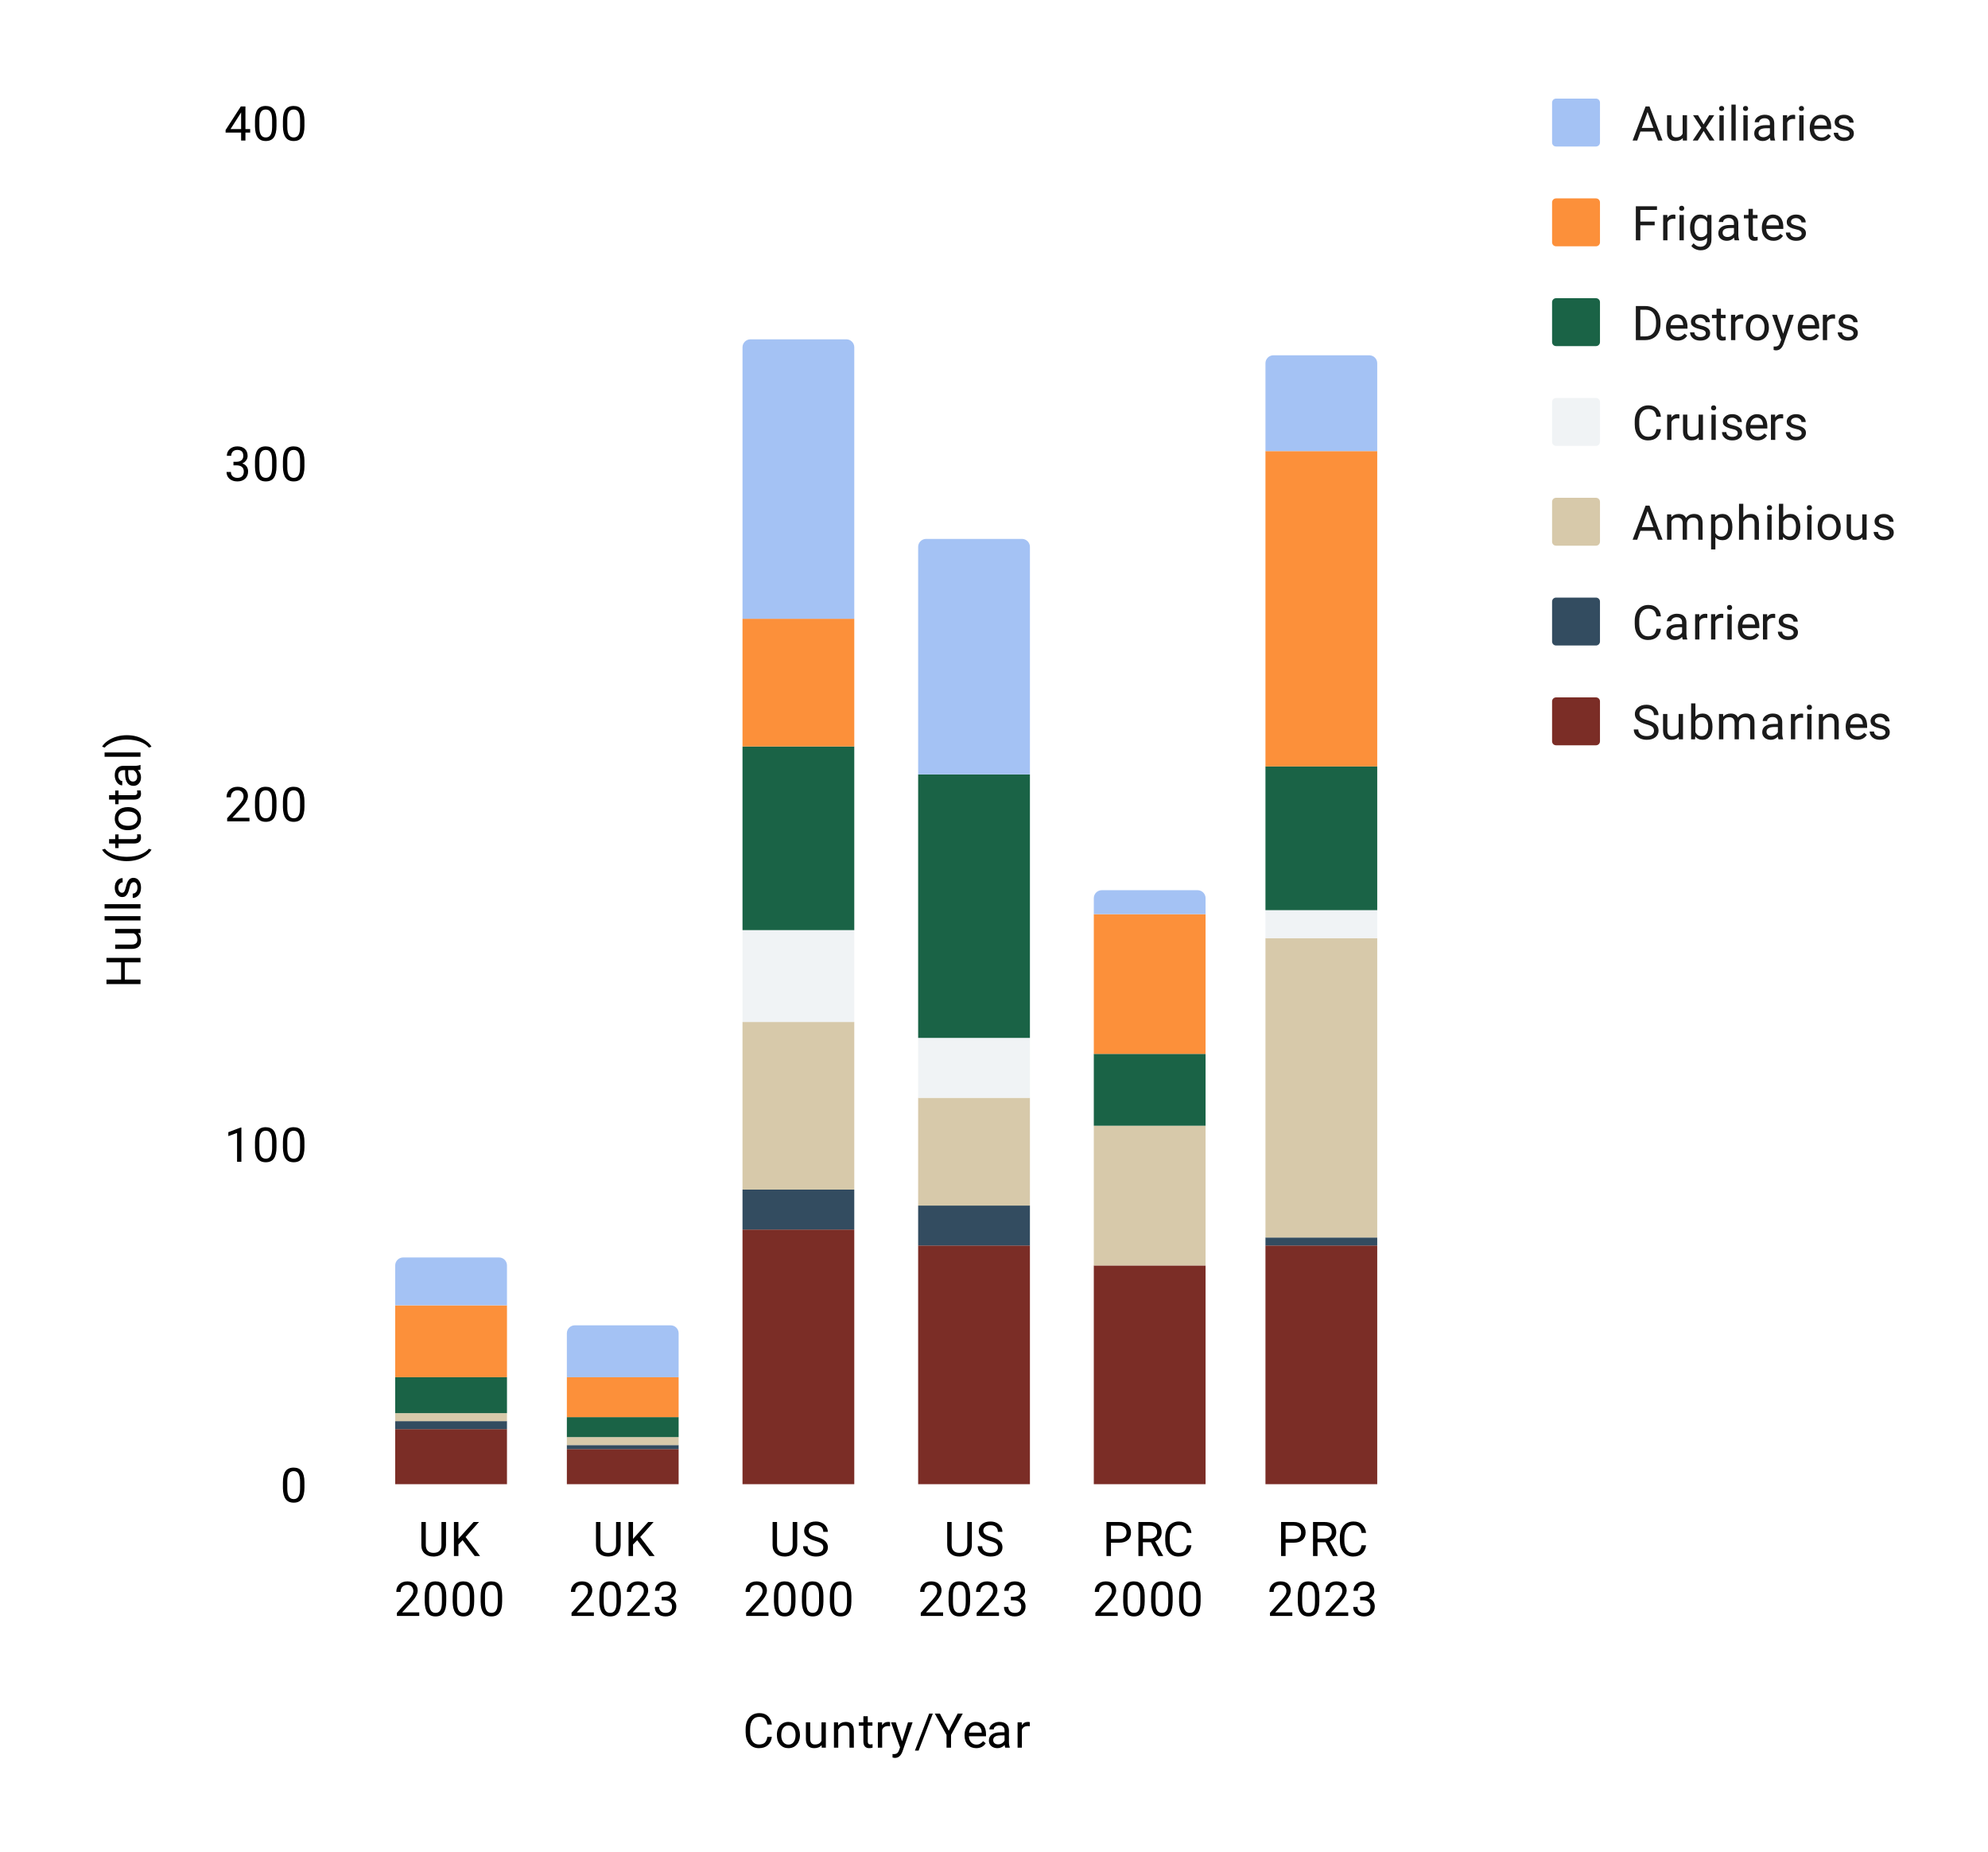<?xml version="1.0" encoding="UTF-8"?> <svg xmlns:xlink="http://www.w3.org/1999/xlink" xmlns="http://www.w3.org/2000/svg" version="1.1" viewBox="0.0 0.0 498.0 464.0" fill="none" stroke="none" stroke-linecap="square" stroke-miterlimit="10" width="498" height="464"><path fill="#ffffff" d="M0 0L498.0 0L498.0 464.0L0 464.0L0 0Z" fill-rule="nonzero"></path><clipPath id="id_0"><path d="M83.2 30.7L360.96 30.7L360.96 371.8L83.2 371.8L83.2 30.7Z" clip-rule="nonzero"></path></clipPath><path stroke="#000000" stroke-width="2.0" stroke-linecap="butt" stroke-opacity="0.0" clip-path="url(#id_0)" d="M127.0 372.0L99.0 372.0L99.0 358.0L127.0 358.0Z" fill-rule="nonzero"></path><path fill="#7b2d26" clip-path="url(#id_0)" d="M127.0 372.0L99.0 372.0L99.0 358.0L127.0 358.0Z" fill-rule="nonzero"></path><path stroke="#000000" stroke-width="2.0" stroke-linecap="butt" stroke-opacity="0.0" clip-path="url(#id_0)" d="M170.0 372.0L142.0 372.0L142.0 363.0L170.0 363.0Z" fill-rule="nonzero"></path><path fill="#7b2d26" clip-path="url(#id_0)" d="M170.0 372.0L142.0 372.0L142.0 363.0L170.0 363.0Z" fill-rule="nonzero"></path><path stroke="#000000" stroke-width="2.0" stroke-linecap="butt" stroke-opacity="0.0" clip-path="url(#id_0)" d="M214.0 372.0L186.0 372.0L186.0 308.0L214.0 308.0Z" fill-rule="nonzero"></path><path fill="#7b2d26" clip-path="url(#id_0)" d="M214.0 372.0L186.0 372.0L186.0 308.0L214.0 308.0Z" fill-rule="nonzero"></path><path stroke="#000000" stroke-width="2.0" stroke-linecap="butt" stroke-opacity="0.0" clip-path="url(#id_0)" d="M258.0 372.0L230.0 372.0L230.0 312.0L258.0 312.0Z" fill-rule="nonzero"></path><path fill="#7b2d26" clip-path="url(#id_0)" d="M258.0 372.0L230.0 372.0L230.0 312.0L258.0 312.0Z" fill-rule="nonzero"></path><path stroke="#000000" stroke-width="2.0" stroke-linecap="butt" stroke-opacity="0.0" clip-path="url(#id_0)" d="M302.0 372.0L274.0 372.0L274.0 317.0L302.0 317.0Z" fill-rule="nonzero"></path><path fill="#7b2d26" clip-path="url(#id_0)" d="M302.0 372.0L274.0 372.0L274.0 317.0L302.0 317.0Z" fill-rule="nonzero"></path><path stroke="#000000" stroke-width="2.0" stroke-linecap="butt" stroke-opacity="0.0" clip-path="url(#id_0)" d="M345.0 372.0L317.0 372.0L317.0 312.0L345.0 312.0Z" fill-rule="nonzero"></path><path fill="#7b2d26" clip-path="url(#id_0)" d="M345.0 372.0L317.0 372.0L317.0 312.0L345.0 312.0Z" fill-rule="nonzero"></path><path stroke="#000000" stroke-width="2.0" stroke-linecap="butt" stroke-opacity="0.0" clip-path="url(#id_0)" d="M127.0 358.0L99.0 358.0L99.0 356.0L127.0 356.0Z" fill-rule="nonzero"></path><path fill="#334c60" clip-path="url(#id_0)" d="M127.0 358.0L99.0 358.0L99.0 356.0L127.0 356.0Z" fill-rule="nonzero"></path><path stroke="#000000" stroke-width="2.0" stroke-linecap="butt" stroke-opacity="0.0" clip-path="url(#id_0)" d="M170.0 363.0L142.0 363.0L142.0 362.0L170.0 362.0Z" fill-rule="nonzero"></path><path fill="#334c60" clip-path="url(#id_0)" d="M170.0 363.0L142.0 363.0L142.0 362.0L170.0 362.0Z" fill-rule="nonzero"></path><path stroke="#000000" stroke-width="2.0" stroke-linecap="butt" stroke-opacity="0.0" clip-path="url(#id_0)" d="M214.0 308.0L186.0 308.0L186.0 298.0L214.0 298.0Z" fill-rule="nonzero"></path><path fill="#334c60" clip-path="url(#id_0)" d="M214.0 308.0L186.0 308.0L186.0 298.0L214.0 298.0Z" fill-rule="nonzero"></path><path stroke="#000000" stroke-width="2.0" stroke-linecap="butt" stroke-opacity="0.0" clip-path="url(#id_0)" d="M258.0 312.0L230.0 312.0L230.0 302.0L258.0 302.0Z" fill-rule="nonzero"></path><path fill="#334c60" clip-path="url(#id_0)" d="M258.0 312.0L230.0 312.0L230.0 302.0L258.0 302.0Z" fill-rule="nonzero"></path><path stroke="#000000" stroke-width="2.0" stroke-linecap="butt" stroke-opacity="0.0" clip-path="url(#id_0)" d="M302.0 317.0L274.0 317.0L274.0 317.0L302.0 317.0Z" fill-rule="nonzero"></path><path fill="#334c60" clip-path="url(#id_0)" d="M302.0 317.0L274.0 317.0L274.0 317.0L302.0 317.0Z" fill-rule="nonzero"></path><path stroke="#000000" stroke-width="2.0" stroke-linecap="butt" stroke-opacity="0.0" clip-path="url(#id_0)" d="M345.0 312.0L317.0 312.0L317.0 310.0L345.0 310.0Z" fill-rule="nonzero"></path><path fill="#334c60" clip-path="url(#id_0)" d="M345.0 312.0L317.0 312.0L317.0 310.0L345.0 310.0Z" fill-rule="nonzero"></path><path stroke="#000000" stroke-width="2.0" stroke-linecap="butt" stroke-opacity="0.0" clip-path="url(#id_0)" d="M127.0 356.0L99.0 356.0L99.0 354.0L127.0 354.0Z" fill-rule="nonzero"></path><path fill="#d7c9aa" clip-path="url(#id_0)" d="M127.0 356.0L99.0 356.0L99.0 354.0L127.0 354.0Z" fill-rule="nonzero"></path><path stroke="#000000" stroke-width="2.0" stroke-linecap="butt" stroke-opacity="0.0" clip-path="url(#id_0)" d="M170.0 362.0L142.0 362.0L142.0 360.0L170.0 360.0Z" fill-rule="nonzero"></path><path fill="#d7c9aa" clip-path="url(#id_0)" d="M170.0 362.0L142.0 362.0L142.0 360.0L170.0 360.0Z" fill-rule="nonzero"></path><path stroke="#000000" stroke-width="2.0" stroke-linecap="butt" stroke-opacity="0.0" clip-path="url(#id_0)" d="M214.0 298.0L186.0 298.0L186.0 256.0L214.0 256.0Z" fill-rule="nonzero"></path><path fill="#d7c9aa" clip-path="url(#id_0)" d="M214.0 298.0L186.0 298.0L186.0 256.0L214.0 256.0Z" fill-rule="nonzero"></path><path stroke="#000000" stroke-width="2.0" stroke-linecap="butt" stroke-opacity="0.0" clip-path="url(#id_0)" d="M258.0 302.0L230.0 302.0L230.0 275.0L258.0 275.0Z" fill-rule="nonzero"></path><path fill="#d7c9aa" clip-path="url(#id_0)" d="M258.0 302.0L230.0 302.0L230.0 275.0L258.0 275.0Z" fill-rule="nonzero"></path><path stroke="#000000" stroke-width="2.0" stroke-linecap="butt" stroke-opacity="0.0" clip-path="url(#id_0)" d="M302.0 317.0L274.0 317.0L274.0 282.0L302.0 282.0Z" fill-rule="nonzero"></path><path fill="#d7c9aa" clip-path="url(#id_0)" d="M302.0 317.0L274.0 317.0L274.0 282.0L302.0 282.0Z" fill-rule="nonzero"></path><path stroke="#000000" stroke-width="2.0" stroke-linecap="butt" stroke-opacity="0.0" clip-path="url(#id_0)" d="M345.0 310.0L317.0 310.0L317.0 235.0L345.0 235.0Z" fill-rule="nonzero"></path><path fill="#d7c9aa" clip-path="url(#id_0)" d="M345.0 310.0L317.0 310.0L317.0 235.0L345.0 235.0Z" fill-rule="nonzero"></path><path stroke="#000000" stroke-width="2.0" stroke-linecap="butt" stroke-opacity="0.0" clip-path="url(#id_0)" d="M127.0 354.0L99.0 354.0L99.0 354.0L127.0 354.0Z" fill-rule="nonzero"></path><path fill="#f0f3f5" clip-path="url(#id_0)" d="M127.0 354.0L99.0 354.0L99.0 354.0L127.0 354.0Z" fill-rule="nonzero"></path><path stroke="#000000" stroke-width="2.0" stroke-linecap="butt" stroke-opacity="0.0" clip-path="url(#id_0)" d="M170.0 360.0L142.0 360.0L142.0 360.0L170.0 360.0Z" fill-rule="nonzero"></path><path fill="#f0f3f5" clip-path="url(#id_0)" d="M170.0 360.0L142.0 360.0L142.0 360.0L170.0 360.0Z" fill-rule="nonzero"></path><path stroke="#000000" stroke-width="2.0" stroke-linecap="butt" stroke-opacity="0.0" clip-path="url(#id_0)" d="M214.0 256.0L186.0 256.0L186.0 233.0L214.0 233.0Z" fill-rule="nonzero"></path><path fill="#f0f3f5" clip-path="url(#id_0)" d="M214.0 256.0L186.0 256.0L186.0 233.0L214.0 233.0Z" fill-rule="nonzero"></path><path stroke="#000000" stroke-width="2.0" stroke-linecap="butt" stroke-opacity="0.0" clip-path="url(#id_0)" d="M258.0 275.0L230.0 275.0L230.0 260.0L258.0 260.0Z" fill-rule="nonzero"></path><path fill="#f0f3f5" clip-path="url(#id_0)" d="M258.0 275.0L230.0 275.0L230.0 260.0L258.0 260.0Z" fill-rule="nonzero"></path><path stroke="#000000" stroke-width="2.0" stroke-linecap="butt" stroke-opacity="0.0" clip-path="url(#id_0)" d="M302.0 282.0L274.0 282.0L274.0 282.0L302.0 282.0Z" fill-rule="nonzero"></path><path fill="#f0f3f5" clip-path="url(#id_0)" d="M302.0 282.0L274.0 282.0L274.0 282.0L302.0 282.0Z" fill-rule="nonzero"></path><path stroke="#000000" stroke-width="2.0" stroke-linecap="butt" stroke-opacity="0.0" clip-path="url(#id_0)" d="M345.0 235.0L317.0 235.0L317.0 228.0L345.0 228.0Z" fill-rule="nonzero"></path><path fill="#f0f3f5" clip-path="url(#id_0)" d="M345.0 235.0L317.0 235.0L317.0 228.0L345.0 228.0Z" fill-rule="nonzero"></path><path stroke="#000000" stroke-width="2.0" stroke-linecap="butt" stroke-opacity="0.0" clip-path="url(#id_0)" d="M127.0 354.0L99.0 354.0L99.0 345.0L127.0 345.0Z" fill-rule="nonzero"></path><path fill="#1a6346" clip-path="url(#id_0)" d="M127.0 354.0L99.0 354.0L99.0 345.0L127.0 345.0Z" fill-rule="nonzero"></path><path stroke="#000000" stroke-width="2.0" stroke-linecap="butt" stroke-opacity="0.0" clip-path="url(#id_0)" d="M170.0 360.0L142.0 360.0L142.0 355.0L170.0 355.0Z" fill-rule="nonzero"></path><path fill="#1a6346" clip-path="url(#id_0)" d="M170.0 360.0L142.0 360.0L142.0 355.0L170.0 355.0Z" fill-rule="nonzero"></path><path stroke="#000000" stroke-width="2.0" stroke-linecap="butt" stroke-opacity="0.0" clip-path="url(#id_0)" d="M214.0 233.0L186.0 233.0L186.0 187.0L214.0 187.0Z" fill-rule="nonzero"></path><path fill="#1a6346" clip-path="url(#id_0)" d="M214.0 233.0L186.0 233.0L186.0 187.0L214.0 187.0Z" fill-rule="nonzero"></path><path stroke="#000000" stroke-width="2.0" stroke-linecap="butt" stroke-opacity="0.0" clip-path="url(#id_0)" d="M258.0 260.0L230.0 260.0L230.0 194.0L258.0 194.0Z" fill-rule="nonzero"></path><path fill="#1a6346" clip-path="url(#id_0)" d="M258.0 260.0L230.0 260.0L230.0 194.0L258.0 194.0Z" fill-rule="nonzero"></path><path stroke="#000000" stroke-width="2.0" stroke-linecap="butt" stroke-opacity="0.0" clip-path="url(#id_0)" d="M302.0 282.0L274.0 282.0L274.0 264.0L302.0 264.0Z" fill-rule="nonzero"></path><path fill="#1a6346" clip-path="url(#id_0)" d="M302.0 282.0L274.0 282.0L274.0 264.0L302.0 264.0Z" fill-rule="nonzero"></path><path stroke="#000000" stroke-width="2.0" stroke-linecap="butt" stroke-opacity="0.0" clip-path="url(#id_0)" d="M345.0 228.0L317.0 228.0L317.0 192.0L345.0 192.0Z" fill-rule="nonzero"></path><path fill="#1a6346" clip-path="url(#id_0)" d="M345.0 228.0L317.0 228.0L317.0 192.0L345.0 192.0Z" fill-rule="nonzero"></path><path stroke="#000000" stroke-width="2.0" stroke-linecap="butt" stroke-opacity="0.0" clip-path="url(#id_0)" d="M127.0 345.0L99.0 345.0L99.0 327.0L127.0 327.0Z" fill-rule="nonzero"></path><path fill="#fc903a" clip-path="url(#id_0)" d="M127.0 345.0L99.0 345.0L99.0 327.0L127.0 327.0Z" fill-rule="nonzero"></path><path stroke="#000000" stroke-width="2.0" stroke-linecap="butt" stroke-opacity="0.0" clip-path="url(#id_0)" d="M170.0 355.0L142.0 355.0L142.0 345.0L170.0 345.0Z" fill-rule="nonzero"></path><path fill="#fc903a" clip-path="url(#id_0)" d="M170.0 355.0L142.0 355.0L142.0 345.0L170.0 345.0Z" fill-rule="nonzero"></path><path stroke="#000000" stroke-width="2.0" stroke-linecap="butt" stroke-opacity="0.0" clip-path="url(#id_0)" d="M214.0 187.0L186.0 187.0L186.0 155.0L214.0 155.0Z" fill-rule="nonzero"></path><path fill="#fc903a" clip-path="url(#id_0)" d="M214.0 187.0L186.0 187.0L186.0 155.0L214.0 155.0Z" fill-rule="nonzero"></path><path stroke="#000000" stroke-width="2.0" stroke-linecap="butt" stroke-opacity="0.0" clip-path="url(#id_0)" d="M258.0 194.0L230.0 194.0L230.0 194.0L258.0 194.0Z" fill-rule="nonzero"></path><path fill="#fc903a" clip-path="url(#id_0)" d="M258.0 194.0L230.0 194.0L230.0 194.0L258.0 194.0Z" fill-rule="nonzero"></path><path stroke="#000000" stroke-width="2.0" stroke-linecap="butt" stroke-opacity="0.0" clip-path="url(#id_0)" d="M302.0 264.0L274.0 264.0L274.0 229.0L302.0 229.0Z" fill-rule="nonzero"></path><path fill="#fc903a" clip-path="url(#id_0)" d="M302.0 264.0L274.0 264.0L274.0 229.0L302.0 229.0Z" fill-rule="nonzero"></path><path stroke="#000000" stroke-width="2.0" stroke-linecap="butt" stroke-opacity="0.0" clip-path="url(#id_0)" d="M345.0 192.0L317.0 192.0L317.0 113.0L345.0 113.0Z" fill-rule="nonzero"></path><path fill="#fc903a" clip-path="url(#id_0)" d="M345.0 192.0L317.0 192.0L317.0 113.0L345.0 113.0Z" fill-rule="nonzero"></path><path stroke="#000000" stroke-width="2.0" stroke-linecap="butt" stroke-opacity="0.0" clip-path="url(#id_0)" d="M127.0 327.0L99.0 327.0L99.0 317.0C99.0 315.895 99.895 315.0 101.0 315.0L125.0 315.0C126.105 315.0 127.0 315.895 127.0 317.0Z" fill-rule="nonzero"></path><path fill="#a4c2f4" clip-path="url(#id_0)" d="M127.0 327.0L99.0 327.0L99.0 317.0C99.0 315.895 99.895 315.0 101.0 315.0L125.0 315.0C126.105 315.0 127.0 315.895 127.0 317.0Z" fill-rule="nonzero"></path><path stroke="#000000" stroke-width="2.0" stroke-linecap="butt" stroke-opacity="0.0" clip-path="url(#id_0)" d="M170.0 345.0L142.0 345.0L142.0 334.0C142.0 332.895 142.895 332.0 144.0 332.0L168.0 332.0C169.105 332.0 170.0 332.895 170.0 334.0Z" fill-rule="nonzero"></path><path fill="#a4c2f4" clip-path="url(#id_0)" d="M170.0 345.0L142.0 345.0L142.0 334.0C142.0 332.895 142.895 332.0 144.0 332.0L168.0 332.0C169.105 332.0 170.0 332.895 170.0 334.0Z" fill-rule="nonzero"></path><path stroke="#000000" stroke-width="2.0" stroke-linecap="butt" stroke-opacity="0.0" clip-path="url(#id_0)" d="M214.0 155.0L186.0 155.0L186.0 87.0C186.0 85.895 186.895 85.0 188.0 85.0L212.0 85.0C213.105 85.0 214.0 85.895 214.0 87.0Z" fill-rule="nonzero"></path><path fill="#a4c2f4" clip-path="url(#id_0)" d="M214.0 155.0L186.0 155.0L186.0 87.0C186.0 85.895 186.895 85.0 188.0 85.0L212.0 85.0C213.105 85.0 214.0 85.895 214.0 87.0Z" fill-rule="nonzero"></path><path stroke="#000000" stroke-width="2.0" stroke-linecap="butt" stroke-opacity="0.0" clip-path="url(#id_0)" d="M258.0 194.0L230.0 194.0L230.0 137.0C230.0 135.895 230.895 135.0 232.0 135.0L256.0 135.0C257.105 135.0 258.0 135.895 258.0 137.0Z" fill-rule="nonzero"></path><path fill="#a4c2f4" clip-path="url(#id_0)" d="M258.0 194.0L230.0 194.0L230.0 137.0C230.0 135.895 230.895 135.0 232.0 135.0L256.0 135.0C257.105 135.0 258.0 135.895 258.0 137.0Z" fill-rule="nonzero"></path><path stroke="#000000" stroke-width="2.0" stroke-linecap="butt" stroke-opacity="0.0" clip-path="url(#id_0)" d="M302.0 229.0L274.0 229.0L274.0 225.0C274.0 223.895 274.895 223.0 276.0 223.0L300.0 223.0C301.105 223.0 302.0 223.895 302.0 225.0Z" fill-rule="nonzero"></path><path fill="#a4c2f4" clip-path="url(#id_0)" d="M302.0 229.0L274.0 229.0L274.0 225.0C274.0 223.895 274.895 223.0 276.0 223.0L300.0 223.0C301.105 223.0 302.0 223.895 302.0 225.0Z" fill-rule="nonzero"></path><path stroke="#000000" stroke-width="2.0" stroke-linecap="butt" stroke-opacity="0.0" clip-path="url(#id_0)" d="M345.0 113.0L317.0 113.0L317.0 91.0C317.0 89.895 317.895 89.0 319.0 89.0L343.0 89.0C344.105 89.0 345.0 89.895 345.0 91.0Z" fill-rule="nonzero"></path><path fill="#a4c2f4" clip-path="url(#id_0)" d="M345.0 113.0L317.0 113.0L317.0 91.0C317.0 89.895 317.895 89.0 319.0 89.0L343.0 89.0C344.105 89.0 345.0 89.895 345.0 91.0Z" fill-rule="nonzero"></path><path fill="#000000" d="M193.346 435.097Q193.189 436.441 192.346 437.191Q191.502 437.925 190.111 437.925Q188.596 437.925 187.689 436.847Q186.783 435.753 186.783 433.925L186.783 433.113Q186.783 431.925 187.205 431.019Q187.627 430.113 188.408 429.628Q189.189 429.144 190.205 429.144Q191.564 429.144 192.377 429.909Q193.205 430.675 193.346 432.003L192.221 432.003Q192.064 430.988 191.58 430.534Q191.096 430.081 190.205 430.081Q189.127 430.081 188.518 430.878Q187.908 431.675 187.908 433.144L187.908 433.972Q187.908 435.363 188.486 436.191Q189.064 437.003 190.111 437.003Q191.049 437.003 191.549 436.581Q192.049 436.144 192.221 435.097L193.346 435.097ZM194.611 434.566Q194.611 433.644 194.971 432.894Q195.346 432.144 196.002 431.753Q196.658 431.347 197.486 431.347Q198.783 431.347 199.58 432.238Q200.393 433.128 200.393 434.628L200.393 434.706Q200.393 435.628 200.033 436.363Q199.674 437.097 199.018 437.519Q198.361 437.925 197.502 437.925Q196.221 437.925 195.408 437.034Q194.611 436.128 194.611 434.644L194.611 434.566ZM195.705 434.706Q195.705 435.753 196.189 436.394Q196.689 437.034 197.502 437.034Q198.33 437.034 198.814 436.394Q199.299 435.738 199.299 434.566Q199.299 433.534 198.799 432.894Q198.314 432.238 197.486 432.238Q196.689 432.238 196.189 432.878Q195.705 433.503 195.705 434.706ZM205.814 437.175Q205.189 437.925 203.955 437.925Q202.939 437.925 202.408 437.331Q201.877 436.738 201.877 435.581L201.877 431.456L202.955 431.456L202.955 435.55Q202.955 437.003 204.127 437.003Q205.377 437.003 205.783 436.066L205.783 431.456L206.877 431.456L206.877 437.8L205.846 437.8L205.814 437.175ZM209.924 431.456L209.955 432.253Q210.689 431.347 211.861 431.347Q213.877 431.347 213.893 433.613L213.893 437.8L212.799 437.8L212.799 433.597Q212.799 432.925 212.486 432.597Q212.189 432.269 211.533 432.269Q211.002 432.269 210.596 432.55Q210.205 432.831 209.986 433.284L209.986 437.8L208.908 437.8L208.908 431.456L209.924 431.456ZM217.377 429.925L217.377 431.456L218.549 431.456L218.549 432.3L217.377 432.3L217.377 436.222Q217.377 436.613 217.533 436.8Q217.689 436.988 218.064 436.988Q218.252 436.988 218.58 436.925L218.58 437.8Q218.158 437.925 217.752 437.925Q217.033 437.925 216.658 437.488Q216.283 437.034 216.283 436.222L216.283 432.3L215.127 432.3L215.127 431.456L216.283 431.456L216.283 429.925L217.377 429.925ZM222.971 432.425Q222.721 432.394 222.439 432.394Q221.361 432.394 220.986 433.3L220.986 437.8L219.908 437.8L219.908 431.456L220.955 431.456L220.971 432.191Q221.502 431.347 222.486 431.347Q222.799 431.347 222.971 431.425L222.971 432.425ZM225.971 436.206L227.455 431.456L228.611 431.456L226.064 438.784Q225.471 440.363 224.189 440.363L223.971 440.347L223.58 440.269L223.58 439.394L223.861 439.409Q224.424 439.409 224.721 439.191Q225.033 438.972 225.236 438.378L225.471 437.722L223.205 431.456L224.393 431.456L225.971 436.206ZM230.111 438.534L229.189 438.534L232.752 429.269L233.674 429.269L230.111 438.534ZM237.674 433.55L239.893 429.269L241.174 429.269L238.236 434.613L238.236 437.8L237.111 437.8L237.111 434.613L234.174 429.269L235.455 429.269L237.674 433.55ZM244.533 437.925Q243.236 437.925 242.424 437.081Q241.627 436.222 241.627 434.8L241.627 434.613Q241.627 433.659 241.986 432.925Q242.346 432.175 242.986 431.769Q243.643 431.347 244.393 431.347Q245.627 431.347 246.314 432.159Q247.002 432.972 247.002 434.488L247.002 434.941L242.705 434.941Q242.736 435.878 243.252 436.456Q243.783 437.034 244.596 437.034Q245.158 437.034 245.549 436.8Q245.955 436.566 246.268 436.175L246.924 436.691Q246.127 437.925 244.533 437.925ZM244.393 432.238Q243.736 432.238 243.283 432.722Q242.846 433.191 242.752 434.05L245.924 434.05L245.924 433.972Q245.877 433.144 245.471 432.691Q245.08 432.238 244.393 432.238ZM251.814 437.8Q251.721 437.613 251.658 437.128Q250.908 437.925 249.861 437.925Q248.924 437.925 248.314 437.394Q247.721 436.863 247.721 436.034Q247.721 435.05 248.471 434.503Q249.221 433.956 250.596 433.956L251.643 433.956L251.643 433.456Q251.643 432.894 251.299 432.566Q250.971 432.222 250.299 432.222Q249.721 432.222 249.33 432.519Q248.939 432.8 248.939 433.222L247.846 433.222Q247.846 432.738 248.174 432.3Q248.518 431.863 249.096 431.613Q249.674 431.347 250.361 431.347Q251.471 431.347 252.08 431.894Q252.705 432.441 252.736 433.394L252.736 436.316Q252.736 437.191 252.955 437.706L252.955 437.8L251.814 437.8ZM250.018 436.972Q250.533 436.972 250.986 436.706Q251.439 436.441 251.643 436.019L251.643 434.722L250.799 434.722Q248.799 434.722 248.799 435.894Q248.799 436.394 249.143 436.691Q249.486 436.972 250.018 436.972ZM257.971 432.425Q257.721 432.394 257.439 432.394Q256.361 432.394 255.986 433.3L255.986 437.8L254.908 437.8L254.908 431.456L255.955 431.456L255.971 432.191Q256.502 431.347 257.486 431.347Q257.799 431.347 257.971 431.425L257.971 432.425Z" fill-rule="nonzero"></path><path fill="#000000" d="M35.2 239.953L35.2 241.078L31.262 241.078L31.262 245.391L35.2 245.391L35.2 246.516L26.669 246.516L26.669 245.391L30.341 245.391L30.341 241.078L26.669 241.078L26.669 239.953L35.2 239.953ZM34.575 233.766Q35.325 234.391 35.325 235.625Q35.325 236.641 34.731 237.172Q34.137 237.703 32.981 237.703L28.856 237.703L28.856 236.625L32.95 236.625Q34.403 236.625 34.403 235.453Q34.403 234.203 33.466 233.797L28.856 233.797L28.856 232.703L35.2 232.703L35.2 233.734L34.575 233.766ZM35.2 229.5L35.2 230.578L26.2 230.578L26.2 229.5L35.2 229.5ZM35.2 226.5L35.2 227.578L26.2 227.578L26.2 226.5L35.2 226.5ZM33.512 220.984Q33.075 220.984 32.841 221.328Q32.591 221.656 32.419 222.484Q32.247 223.297 31.997 223.781Q31.747 224.266 31.419 224.5Q31.075 224.719 30.606 224.719Q29.825 224.719 29.294 224.062Q28.747 223.406 28.747 222.375Q28.747 221.297 29.309 220.641Q29.856 219.969 30.716 219.969L30.716 221.047Q30.278 221.047 29.966 221.438Q29.637 221.812 29.637 222.375Q29.637 222.969 29.903 223.312Q30.153 223.641 30.559 223.641Q30.95 223.641 31.153 223.328Q31.356 223.016 31.544 222.203Q31.716 221.391 31.966 220.891Q32.216 220.391 32.575 220.156Q32.934 219.906 33.434 219.906Q34.294 219.906 34.809 220.594Q35.325 221.266 35.325 222.344Q35.325 223.109 35.059 223.703Q34.778 224.281 34.294 224.609Q33.809 224.938 33.247 224.938L33.247 223.859Q33.794 223.828 34.122 223.422Q34.434 223.016 34.434 222.344Q34.434 221.734 34.184 221.359Q33.934 220.984 33.512 220.984ZM31.731 215.719Q30.419 215.719 29.2 215.375Q27.981 215.016 26.981 214.312Q25.981 213.609 25.575 212.844L26.294 212.625Q26.95 213.484 28.294 214.031Q29.637 214.578 31.309 214.625L31.809 214.641Q34.075 214.641 35.731 213.812Q36.731 213.312 37.294 212.625L37.95 212.844Q37.528 213.625 36.497 214.344Q34.512 215.719 31.731 215.719ZM27.325 210.203L28.856 210.203L28.856 209.031L29.7 209.031L29.7 210.203L33.622 210.203Q34.012 210.203 34.2 210.047Q34.387 209.891 34.387 209.516Q34.387 209.328 34.325 209.0L35.2 209.0Q35.325 209.422 35.325 209.828Q35.325 210.547 34.887 210.922Q34.434 211.297 33.622 211.297L29.7 211.297L29.7 212.453L28.856 212.453L28.856 211.297L27.325 211.297L27.325 210.203ZM31.966 207.969Q31.044 207.969 30.294 207.609Q29.544 207.234 29.153 206.578Q28.747 205.922 28.747 205.094Q28.747 203.797 29.637 203.0Q30.528 202.188 32.028 202.188L32.106 202.188Q33.028 202.188 33.762 202.547Q34.497 202.906 34.919 203.562Q35.325 204.219 35.325 205.078Q35.325 206.359 34.434 207.172Q33.528 207.969 32.044 207.969L31.966 207.969ZM32.106 206.875Q33.153 206.875 33.794 206.391Q34.434 205.891 34.434 205.078Q34.434 204.25 33.794 203.766Q33.137 203.281 31.966 203.281Q30.934 203.281 30.294 203.781Q29.637 204.266 29.637 205.094Q29.637 205.891 30.278 206.391Q30.903 206.875 32.106 206.875ZM27.325 199.203L28.856 199.203L28.856 198.031L29.7 198.031L29.7 199.203L33.622 199.203Q34.012 199.203 34.2 199.047Q34.387 198.891 34.387 198.516Q34.387 198.328 34.325 198.0L35.2 198.0Q35.325 198.422 35.325 198.828Q35.325 199.547 34.887 199.922Q34.434 200.297 33.622 200.297L29.7 200.297L29.7 201.453L28.856 201.453L28.856 200.297L27.325 200.297L27.325 199.203ZM35.2 192.766Q35.012 192.859 34.528 192.922Q35.325 193.672 35.325 194.719Q35.325 195.656 34.794 196.266Q34.262 196.859 33.434 196.859Q32.45 196.859 31.903 196.109Q31.356 195.359 31.356 193.984L31.356 192.938L30.856 192.938Q30.294 192.938 29.966 193.281Q29.622 193.609 29.622 194.281Q29.622 194.859 29.919 195.25Q30.2 195.641 30.622 195.641L30.622 196.734Q30.137 196.734 29.7 196.406Q29.262 196.062 29.012 195.484Q28.747 194.906 28.747 194.219Q28.747 193.109 29.294 192.5Q29.841 191.875 30.794 191.844L33.716 191.844Q34.591 191.844 35.106 191.625L35.2 191.625L35.2 192.766ZM34.372 194.562Q34.372 194.047 34.106 193.594Q33.841 193.141 33.419 192.938L32.122 192.938L32.122 193.781Q32.122 195.781 33.294 195.781Q33.794 195.781 34.091 195.438Q34.372 195.094 34.372 194.562ZM35.2 188.5L35.2 189.578L26.2 189.578L26.2 188.5L35.2 188.5ZM31.794 184.172Q33.106 184.172 34.309 184.516Q35.497 184.859 36.512 185.578Q37.528 186.281 37.95 187.047L37.294 187.281Q36.606 186.375 35.153 185.828Q33.684 185.281 31.919 185.266L31.731 185.266Q30.497 185.266 29.434 185.531Q28.372 185.781 27.544 186.25Q26.7 186.703 26.231 187.281L25.575 187.047Q25.997 186.281 26.997 185.578Q27.997 184.875 29.216 184.531Q30.419 184.172 31.794 184.172Z" fill-rule="nonzero"></path><path fill="#000000" d="M76.263 372.659Q76.263 374.566 75.606 375.503Q74.966 376.425 73.575 376.425Q72.216 376.425 71.559 375.519Q70.903 374.613 70.872 372.8L70.872 371.363Q70.872 369.472 71.513 368.566Q72.169 367.644 73.559 367.644Q74.934 367.644 75.591 368.534Q76.247 369.409 76.263 371.253L76.263 372.659ZM75.169 371.175Q75.169 369.8 74.778 369.175Q74.403 368.534 73.559 368.534Q72.731 368.534 72.341 369.175Q71.966 369.8 71.966 371.097L71.966 372.831Q71.966 374.206 72.356 374.878Q72.763 375.534 73.575 375.534Q74.372 375.534 74.763 374.909Q75.153 374.284 75.169 372.956L75.169 371.175Z" fill-rule="nonzero"></path><path fill="#000000" d="M60.466 291.025L59.388 291.025L59.388 283.806L57.2 284.603L57.2 283.619L60.309 282.447L60.466 282.447L60.466 291.025ZM69.263 287.384Q69.263 289.291 68.606 290.228Q67.966 291.15 66.575 291.15Q65.216 291.15 64.559 290.244Q63.903 289.337 63.872 287.525L63.872 286.087Q63.872 284.197 64.513 283.291Q65.169 282.369 66.559 282.369Q67.934 282.369 68.591 283.259Q69.247 284.134 69.263 285.978L69.263 287.384ZM68.169 285.9Q68.169 284.525 67.778 283.9Q67.403 283.259 66.559 283.259Q65.731 283.259 65.341 283.9Q64.966 284.525 64.966 285.822L64.966 287.556Q64.966 288.931 65.356 289.603Q65.763 290.259 66.575 290.259Q67.372 290.259 67.763 289.634Q68.153 289.009 68.169 287.681L68.169 285.9ZM76.263 287.384Q76.263 289.291 75.606 290.228Q74.966 291.15 73.575 291.15Q72.216 291.15 71.559 290.244Q70.903 289.337 70.872 287.525L70.872 286.087Q70.872 284.197 71.513 283.291Q72.169 282.369 73.559 282.369Q74.934 282.369 75.591 283.259Q76.247 284.134 76.263 285.978L76.263 287.384ZM75.169 285.9Q75.169 284.525 74.778 283.9Q74.403 283.259 73.559 283.259Q72.731 283.259 72.341 283.9Q71.966 284.525 71.966 285.822L71.966 287.556Q71.966 288.931 72.356 289.603Q72.763 290.259 73.575 290.259Q74.372 290.259 74.763 289.634Q75.153 289.009 75.169 287.681L75.169 285.9Z" fill-rule="nonzero"></path><path fill="#000000" d="M62.497 205.75L56.903 205.75L56.903 204.969L59.856 201.688Q60.513 200.938 60.763 200.484Q61.013 200.016 61.013 199.516Q61.013 198.844 60.606 198.422Q60.216 197.984 59.528 197.984Q58.731 197.984 58.278 198.453Q57.825 198.906 57.825 199.734L56.747 199.734Q56.747 198.547 57.497 197.828Q58.263 197.094 59.528 197.094Q60.731 197.094 61.419 197.719Q62.106 198.344 62.106 199.391Q62.106 200.641 60.497 202.391L58.216 204.859L62.497 204.859L62.497 205.75ZM69.263 202.109Q69.263 204.016 68.606 204.953Q67.966 205.875 66.575 205.875Q65.216 205.875 64.559 204.969Q63.903 204.062 63.872 202.25L63.872 200.812Q63.872 198.922 64.513 198.016Q65.169 197.094 66.559 197.094Q67.934 197.094 68.591 197.984Q69.247 198.859 69.263 200.703L69.263 202.109ZM68.169 200.625Q68.169 199.25 67.778 198.625Q67.403 197.984 66.559 197.984Q65.731 197.984 65.341 198.625Q64.966 199.25 64.966 200.547L64.966 202.281Q64.966 203.656 65.356 204.328Q65.763 204.984 66.575 204.984Q67.372 204.984 67.763 204.359Q68.153 203.734 68.169 202.406L68.169 200.625ZM76.263 202.109Q76.263 204.016 75.606 204.953Q74.966 205.875 73.575 205.875Q72.216 205.875 71.559 204.969Q70.903 204.062 70.872 202.25L70.872 200.812Q70.872 198.922 71.513 198.016Q72.169 197.094 73.559 197.094Q74.934 197.094 75.591 197.984Q76.247 198.859 76.263 200.703L76.263 202.109ZM75.169 200.625Q75.169 199.25 74.778 198.625Q74.403 197.984 73.559 197.984Q72.731 197.984 72.341 198.625Q71.966 199.25 71.966 200.547L71.966 202.281Q71.966 203.656 72.356 204.328Q72.763 204.984 73.575 204.984Q74.372 204.984 74.763 204.359Q75.153 203.734 75.169 202.406L75.169 200.625Z" fill-rule="nonzero"></path><path fill="#000000" d="M58.481 115.678L59.294 115.678Q60.075 115.662 60.513 115.272Q60.95 114.881 60.95 114.209Q60.95 112.709 59.45 112.709Q58.747 112.709 58.325 113.116Q57.919 113.522 57.919 114.178L56.825 114.178Q56.825 113.162 57.559 112.491Q58.309 111.819 59.45 111.819Q60.653 111.819 61.341 112.459Q62.028 113.1 62.028 114.241Q62.028 114.803 61.669 115.319Q61.309 115.834 60.684 116.1Q61.388 116.319 61.763 116.834Q62.153 117.35 62.153 118.1Q62.153 119.241 61.403 119.928Q60.653 120.6 59.45 120.6Q58.263 120.6 57.497 119.944Q56.747 119.287 56.747 118.225L57.841 118.225Q57.841 118.897 58.278 119.303Q58.716 119.709 59.466 119.709Q60.247 119.709 60.653 119.303Q61.075 118.881 61.075 118.116Q61.075 117.381 60.622 116.991Q60.169 116.584 59.294 116.569L58.481 116.569L58.481 115.678ZM69.263 116.834Q69.263 118.741 68.606 119.678Q67.966 120.6 66.575 120.6Q65.216 120.6 64.559 119.694Q63.903 118.787 63.872 116.975L63.872 115.537Q63.872 113.647 64.513 112.741Q65.169 111.819 66.559 111.819Q67.934 111.819 68.591 112.709Q69.247 113.584 69.263 115.428L69.263 116.834ZM68.169 115.35Q68.169 113.975 67.778 113.35Q67.403 112.709 66.559 112.709Q65.731 112.709 65.341 113.35Q64.966 113.975 64.966 115.272L64.966 117.006Q64.966 118.381 65.356 119.053Q65.763 119.709 66.575 119.709Q67.372 119.709 67.763 119.084Q68.153 118.459 68.169 117.131L68.169 115.35ZM76.263 116.834Q76.263 118.741 75.606 119.678Q74.966 120.6 73.575 120.6Q72.216 120.6 71.559 119.694Q70.903 118.787 70.872 116.975L70.872 115.537Q70.872 113.647 71.513 112.741Q72.169 111.819 73.559 111.819Q74.934 111.819 75.591 112.709Q76.247 113.584 76.263 115.428L76.263 116.834ZM75.169 115.35Q75.169 113.975 74.778 113.35Q74.403 112.709 73.559 112.709Q72.731 112.709 72.341 113.35Q71.966 113.975 71.966 115.272L71.966 117.006Q71.966 118.381 72.356 119.053Q72.763 119.709 73.575 119.709Q74.372 119.709 74.763 119.084Q75.153 118.459 75.169 117.131L75.169 115.35Z" fill-rule="nonzero"></path><path fill="#000000" d="M61.481 32.341L62.669 32.341L62.669 33.216L61.481 33.216L61.481 35.2L60.403 35.2L60.403 33.216L56.513 33.216L56.513 32.575L60.325 26.669L61.481 26.669L61.481 32.341ZM57.747 32.341L60.403 32.341L60.403 28.153L60.263 28.387L57.747 32.341ZM69.263 31.559Q69.263 33.466 68.606 34.403Q67.966 35.325 66.575 35.325Q65.216 35.325 64.559 34.419Q63.903 33.513 63.872 31.7L63.872 30.262Q63.872 28.372 64.513 27.466Q65.169 26.544 66.559 26.544Q67.934 26.544 68.591 27.434Q69.247 28.309 69.263 30.153L69.263 31.559ZM68.169 30.075Q68.169 28.7 67.778 28.075Q67.403 27.434 66.559 27.434Q65.731 27.434 65.341 28.075Q64.966 28.7 64.966 29.997L64.966 31.731Q64.966 33.106 65.356 33.778Q65.763 34.434 66.575 34.434Q67.372 34.434 67.763 33.809Q68.153 33.184 68.169 31.856L68.169 30.075ZM76.263 31.559Q76.263 33.466 75.606 34.403Q74.966 35.325 73.575 35.325Q72.216 35.325 71.559 34.419Q70.903 33.513 70.872 31.7L70.872 30.262Q70.872 28.372 71.513 27.466Q72.169 26.544 73.559 26.544Q74.934 26.544 75.591 27.434Q76.247 28.309 76.263 30.153L76.263 31.559ZM75.169 30.075Q75.169 28.7 74.778 28.075Q74.403 27.434 73.559 27.434Q72.731 27.434 72.341 28.075Q71.966 28.7 71.966 29.997L71.966 31.731Q71.966 33.106 72.356 33.778Q72.763 34.434 73.575 34.434Q74.372 34.434 74.763 33.809Q75.153 33.184 75.169 31.856L75.169 30.075Z" fill-rule="nonzero"></path><path fill="#000000" d="M111.726 381.269L111.726 387.066Q111.71 388.269 110.96 389.05Q110.21 389.816 108.929 389.909L108.616 389.925Q107.226 389.925 106.382 389.175Q105.554 388.409 105.554 387.081L105.554 381.269L106.663 381.269L106.663 387.05Q106.663 387.972 107.163 388.488Q107.679 389.003 108.616 389.003Q109.585 389.003 110.085 388.488Q110.585 387.972 110.585 387.05L110.585 381.269L111.726 381.269ZM115.882 385.831L114.835 386.909L114.835 389.8L113.71 389.8L113.71 381.269L114.835 381.269L114.835 385.488L118.632 381.269L119.991 381.269L116.632 385.034L120.257 389.8L118.913 389.8L115.882 385.831Z" fill-rule="nonzero"></path><path fill="#000000" d="M105.023 404.8L99.429 404.8L99.429 404.019L102.382 400.738Q103.038 399.988 103.288 399.534Q103.538 399.066 103.538 398.566Q103.538 397.894 103.132 397.472Q102.741 397.034 102.054 397.034Q101.257 397.034 100.804 397.503Q100.351 397.956 100.351 398.784L99.273 398.784Q99.273 397.597 100.023 396.878Q100.788 396.144 102.054 396.144Q103.257 396.144 103.944 396.769Q104.632 397.394 104.632 398.441Q104.632 399.691 103.023 401.441L100.741 403.909L105.023 403.909L105.023 404.8ZM111.788 401.159Q111.788 403.066 111.132 404.003Q110.491 404.925 109.101 404.925Q107.741 404.925 107.085 404.019Q106.429 403.113 106.398 401.3L106.398 399.863Q106.398 397.972 107.038 397.066Q107.694 396.144 109.085 396.144Q110.46 396.144 111.116 397.034Q111.773 397.909 111.788 399.753L111.788 401.159ZM110.694 399.675Q110.694 398.3 110.304 397.675Q109.929 397.034 109.085 397.034Q108.257 397.034 107.866 397.675Q107.491 398.3 107.491 399.597L107.491 401.331Q107.491 402.706 107.882 403.378Q108.288 404.034 109.101 404.034Q109.898 404.034 110.288 403.409Q110.679 402.784 110.694 401.456L110.694 399.675ZM118.788 401.159Q118.788 403.066 118.132 404.003Q117.491 404.925 116.101 404.925Q114.741 404.925 114.085 404.019Q113.429 403.113 113.398 401.3L113.398 399.863Q113.398 397.972 114.038 397.066Q114.694 396.144 116.085 396.144Q117.46 396.144 118.116 397.034Q118.773 397.909 118.788 399.753L118.788 401.159ZM117.694 399.675Q117.694 398.3 117.304 397.675Q116.929 397.034 116.085 397.034Q115.257 397.034 114.866 397.675Q114.491 398.3 114.491 399.597L114.491 401.331Q114.491 402.706 114.882 403.378Q115.288 404.034 116.101 404.034Q116.898 404.034 117.288 403.409Q117.679 402.784 117.694 401.456L117.694 399.675ZM125.788 401.159Q125.788 403.066 125.132 404.003Q124.491 404.925 123.101 404.925Q121.741 404.925 121.085 404.019Q120.429 403.113 120.398 401.3L120.398 399.863Q120.398 397.972 121.038 397.066Q121.694 396.144 123.085 396.144Q124.46 396.144 125.116 397.034Q125.773 397.909 125.788 399.753L125.788 401.159ZM124.694 399.675Q124.694 398.3 124.304 397.675Q123.929 397.034 123.085 397.034Q122.257 397.034 121.866 397.675Q121.491 398.3 121.491 399.597L121.491 401.331Q121.491 402.706 121.882 403.378Q122.288 404.034 123.101 404.034Q123.898 404.034 124.288 403.409Q124.679 402.784 124.694 401.456L124.694 399.675Z" fill-rule="nonzero"></path><path fill="#000000" d="M155.467 381.269L155.467 387.066Q155.452 388.269 154.702 389.05Q153.952 389.816 152.671 389.909L152.358 389.925Q150.967 389.925 150.124 389.175Q149.296 388.409 149.296 387.081L149.296 381.269L150.405 381.269L150.405 387.05Q150.405 387.972 150.905 388.488Q151.421 389.003 152.358 389.003Q153.327 389.003 153.827 388.488Q154.327 387.972 154.327 387.05L154.327 381.269L155.467 381.269ZM159.624 385.831L158.577 386.909L158.577 389.8L157.452 389.8L157.452 381.269L158.577 381.269L158.577 385.488L162.374 381.269L163.733 381.269L160.374 385.034L163.999 389.8L162.655 389.8L159.624 385.831Z" fill-rule="nonzero"></path><path fill="#000000" d="M148.764 404.8L143.171 404.8L143.171 404.019L146.124 400.738Q146.78 399.988 147.03 399.534Q147.28 399.066 147.28 398.566Q147.28 397.894 146.874 397.472Q146.483 397.034 145.796 397.034Q144.999 397.034 144.546 397.503Q144.092 397.956 144.092 398.784L143.014 398.784Q143.014 397.597 143.764 396.878Q144.53 396.144 145.796 396.144Q146.999 396.144 147.686 396.769Q148.374 397.394 148.374 398.441Q148.374 399.691 146.764 401.441L144.483 403.909L148.764 403.909L148.764 404.8ZM155.53 401.159Q155.53 403.066 154.874 404.003Q154.233 404.925 152.842 404.925Q151.483 404.925 150.827 404.019Q150.171 403.113 150.139 401.3L150.139 399.863Q150.139 397.972 150.78 397.066Q151.436 396.144 152.827 396.144Q154.202 396.144 154.858 397.034Q155.514 397.909 155.53 399.753L155.53 401.159ZM154.436 399.675Q154.436 398.3 154.046 397.675Q153.671 397.034 152.827 397.034Q151.999 397.034 151.608 397.675Q151.233 398.3 151.233 399.597L151.233 401.331Q151.233 402.706 151.624 403.378Q152.03 404.034 152.842 404.034Q153.639 404.034 154.03 403.409Q154.421 402.784 154.436 401.456L154.436 399.675ZM162.764 404.8L157.171 404.8L157.171 404.019L160.124 400.738Q160.78 399.988 161.03 399.534Q161.28 399.066 161.28 398.566Q161.28 397.894 160.874 397.472Q160.483 397.034 159.796 397.034Q158.999 397.034 158.546 397.503Q158.092 397.956 158.092 398.784L157.014 398.784Q157.014 397.597 157.764 396.878Q158.53 396.144 159.796 396.144Q160.999 396.144 161.686 396.769Q162.374 397.394 162.374 398.441Q162.374 399.691 160.764 401.441L158.483 403.909L162.764 403.909L162.764 404.8ZM165.749 400.003L166.561 400.003Q167.342 399.988 167.78 399.597Q168.217 399.206 168.217 398.534Q168.217 397.034 166.717 397.034Q166.014 397.034 165.592 397.441Q165.186 397.847 165.186 398.503L164.092 398.503Q164.092 397.488 164.827 396.816Q165.577 396.144 166.717 396.144Q167.921 396.144 168.608 396.784Q169.296 397.425 169.296 398.566Q169.296 399.128 168.936 399.644Q168.577 400.159 167.952 400.425Q168.655 400.644 169.03 401.159Q169.421 401.675 169.421 402.425Q169.421 403.566 168.671 404.253Q167.921 404.925 166.717 404.925Q165.53 404.925 164.764 404.269Q164.014 403.613 164.014 402.55L165.108 402.55Q165.108 403.222 165.546 403.628Q165.983 404.034 166.733 404.034Q167.514 404.034 167.921 403.628Q168.342 403.206 168.342 402.441Q168.342 401.706 167.889 401.316Q167.436 400.909 166.561 400.894L165.749 400.894L165.749 400.003Z" fill-rule="nonzero"></path><path fill="#000000" d="M199.709 381.269L199.709 387.066Q199.694 388.269 198.944 389.05Q198.194 389.816 196.912 389.909L196.6 389.925Q195.209 389.925 194.365 389.175Q193.537 388.409 193.537 387.081L193.537 381.269L194.647 381.269L194.647 387.05Q194.647 387.972 195.147 388.488Q195.662 389.003 196.6 389.003Q197.569 389.003 198.069 388.488Q198.569 387.972 198.569 387.05L198.569 381.269L199.709 381.269ZM204.209 386.003Q202.772 385.581 202.1 384.972Q201.444 384.363 201.444 383.472Q201.444 382.472 202.24 381.816Q203.053 381.144 204.35 381.144Q205.225 381.144 205.912 381.488Q206.6 381.831 206.975 382.425Q207.365 383.019 207.365 383.738L206.225 383.738Q206.225 382.956 205.725 382.519Q205.24 382.081 204.35 382.081Q203.522 382.081 203.053 382.456Q202.584 382.816 202.584 383.456Q202.584 383.988 203.022 384.347Q203.475 384.706 204.537 385.003Q205.6 385.3 206.194 385.659Q206.803 386.019 207.084 386.503Q207.381 386.988 207.381 387.628Q207.381 388.675 206.569 389.3Q205.756 389.925 204.412 389.925Q203.522 389.925 202.756 389.581Q202.006 389.238 201.584 388.659Q201.178 388.066 201.178 387.331L202.303 387.331Q202.303 388.097 202.881 388.55Q203.459 389.003 204.412 389.003Q205.303 389.003 205.772 388.644Q206.24 388.269 206.24 387.644Q206.24 387.019 205.803 386.675Q205.365 386.331 204.209 386.003Z" fill-rule="nonzero"></path><path fill="#000000" d="M192.506 404.8L186.912 404.8L186.912 404.019L189.865 400.738Q190.522 399.988 190.772 399.534Q191.022 399.066 191.022 398.566Q191.022 397.894 190.615 397.472Q190.225 397.034 189.537 397.034Q188.74 397.034 188.287 397.503Q187.834 397.956 187.834 398.784L186.756 398.784Q186.756 397.597 187.506 396.878Q188.272 396.144 189.537 396.144Q190.74 396.144 191.428 396.769Q192.115 397.394 192.115 398.441Q192.115 399.691 190.506 401.441L188.225 403.909L192.506 403.909L192.506 404.8ZM199.272 401.159Q199.272 403.066 198.615 404.003Q197.975 404.925 196.584 404.925Q195.225 404.925 194.569 404.019Q193.912 403.113 193.881 401.3L193.881 399.863Q193.881 397.972 194.522 397.066Q195.178 396.144 196.569 396.144Q197.944 396.144 198.6 397.034Q199.256 397.909 199.272 399.753L199.272 401.159ZM198.178 399.675Q198.178 398.3 197.787 397.675Q197.412 397.034 196.569 397.034Q195.74 397.034 195.35 397.675Q194.975 398.3 194.975 399.597L194.975 401.331Q194.975 402.706 195.365 403.378Q195.772 404.034 196.584 404.034Q197.381 404.034 197.772 403.409Q198.162 402.784 198.178 401.456L198.178 399.675ZM206.272 401.159Q206.272 403.066 205.615 404.003Q204.975 404.925 203.584 404.925Q202.225 404.925 201.569 404.019Q200.912 403.113 200.881 401.3L200.881 399.863Q200.881 397.972 201.522 397.066Q202.178 396.144 203.569 396.144Q204.944 396.144 205.6 397.034Q206.256 397.909 206.272 399.753L206.272 401.159ZM205.178 399.675Q205.178 398.3 204.787 397.675Q204.412 397.034 203.569 397.034Q202.74 397.034 202.35 397.675Q201.975 398.3 201.975 399.597L201.975 401.331Q201.975 402.706 202.365 403.378Q202.772 404.034 203.584 404.034Q204.381 404.034 204.772 403.409Q205.162 402.784 205.178 401.456L205.178 399.675ZM213.272 401.159Q213.272 403.066 212.615 404.003Q211.975 404.925 210.584 404.925Q209.225 404.925 208.569 404.019Q207.912 403.113 207.881 401.3L207.881 399.863Q207.881 397.972 208.522 397.066Q209.178 396.144 210.569 396.144Q211.944 396.144 212.6 397.034Q213.256 397.909 213.272 399.753L213.272 401.159ZM212.178 399.675Q212.178 398.3 211.787 397.675Q211.412 397.034 210.569 397.034Q209.74 397.034 209.35 397.675Q208.975 398.3 208.975 399.597L208.975 401.331Q208.975 402.706 209.365 403.378Q209.772 404.034 210.584 404.034Q211.381 404.034 211.772 403.409Q212.162 402.784 212.178 401.456L212.178 399.675Z" fill-rule="nonzero"></path><path fill="#000000" d="M243.451 381.269L243.451 387.066Q243.435 388.269 242.685 389.05Q241.935 389.816 240.654 389.909L240.341 389.925Q238.951 389.925 238.107 389.175Q237.279 388.409 237.279 387.081L237.279 381.269L238.388 381.269L238.388 387.05Q238.388 387.972 238.888 388.488Q239.404 389.003 240.341 389.003Q241.31 389.003 241.81 388.488Q242.31 387.972 242.31 387.05L242.31 381.269L243.451 381.269ZM247.951 386.003Q246.513 385.581 245.841 384.972Q245.185 384.363 245.185 383.472Q245.185 382.472 245.982 381.816Q246.795 381.144 248.091 381.144Q248.966 381.144 249.654 381.488Q250.341 381.831 250.716 382.425Q251.107 383.019 251.107 383.738L249.966 383.738Q249.966 382.956 249.466 382.519Q248.982 382.081 248.091 382.081Q247.263 382.081 246.795 382.456Q246.326 382.816 246.326 383.456Q246.326 383.988 246.763 384.347Q247.216 384.706 248.279 385.003Q249.341 385.3 249.935 385.659Q250.545 386.019 250.826 386.503Q251.123 386.988 251.123 387.628Q251.123 388.675 250.31 389.3Q249.498 389.925 248.154 389.925Q247.263 389.925 246.498 389.581Q245.748 389.238 245.326 388.659Q244.92 388.066 244.92 387.331L246.045 387.331Q246.045 388.097 246.623 388.55Q247.201 389.003 248.154 389.003Q249.045 389.003 249.513 388.644Q249.982 388.269 249.982 387.644Q249.982 387.019 249.545 386.675Q249.107 386.331 247.951 386.003Z" fill-rule="nonzero"></path><path fill="#000000" d="M236.248 404.8L230.654 404.8L230.654 404.019L233.607 400.738Q234.263 399.988 234.513 399.534Q234.763 399.066 234.763 398.566Q234.763 397.894 234.357 397.472Q233.966 397.034 233.279 397.034Q232.482 397.034 232.029 397.503Q231.576 397.956 231.576 398.784L230.498 398.784Q230.498 397.597 231.248 396.878Q232.013 396.144 233.279 396.144Q234.482 396.144 235.17 396.769Q235.857 397.394 235.857 398.441Q235.857 399.691 234.248 401.441L231.966 403.909L236.248 403.909L236.248 404.8ZM243.013 401.159Q243.013 403.066 242.357 404.003Q241.716 404.925 240.326 404.925Q238.966 404.925 238.31 404.019Q237.654 403.113 237.623 401.3L237.623 399.863Q237.623 397.972 238.263 397.066Q238.92 396.144 240.31 396.144Q241.685 396.144 242.341 397.034Q242.998 397.909 243.013 399.753L243.013 401.159ZM241.92 399.675Q241.92 398.3 241.529 397.675Q241.154 397.034 240.31 397.034Q239.482 397.034 239.091 397.675Q238.716 398.3 238.716 399.597L238.716 401.331Q238.716 402.706 239.107 403.378Q239.513 404.034 240.326 404.034Q241.123 404.034 241.513 403.409Q241.904 402.784 241.92 401.456L241.92 399.675ZM250.248 404.8L244.654 404.8L244.654 404.019L247.607 400.738Q248.263 399.988 248.513 399.534Q248.763 399.066 248.763 398.566Q248.763 397.894 248.357 397.472Q247.966 397.034 247.279 397.034Q246.482 397.034 246.029 397.503Q245.576 397.956 245.576 398.784L244.498 398.784Q244.498 397.597 245.248 396.878Q246.013 396.144 247.279 396.144Q248.482 396.144 249.17 396.769Q249.857 397.394 249.857 398.441Q249.857 399.691 248.248 401.441L245.966 403.909L250.248 403.909L250.248 404.8ZM253.232 400.003L254.045 400.003Q254.826 399.988 255.263 399.597Q255.701 399.206 255.701 398.534Q255.701 397.034 254.201 397.034Q253.498 397.034 253.076 397.441Q252.67 397.847 252.67 398.503L251.576 398.503Q251.576 397.488 252.31 396.816Q253.06 396.144 254.201 396.144Q255.404 396.144 256.091 396.784Q256.779 397.425 256.779 398.566Q256.779 399.128 256.42 399.644Q256.06 400.159 255.435 400.425Q256.138 400.644 256.513 401.159Q256.904 401.675 256.904 402.425Q256.904 403.566 256.154 404.253Q255.404 404.925 254.201 404.925Q253.013 404.925 252.248 404.269Q251.498 403.613 251.498 402.55L252.591 402.55Q252.591 403.222 253.029 403.628Q253.466 404.034 254.216 404.034Q254.998 404.034 255.404 403.628Q255.826 403.206 255.826 402.441Q255.826 401.706 255.373 401.316Q254.92 400.909 254.045 400.894L253.232 400.894L253.232 400.003Z" fill-rule="nonzero"></path><path fill="#000000" d="M278.302 386.456L278.302 389.8L277.177 389.8L277.177 381.269L280.333 381.269Q281.724 381.269 282.521 381.988Q283.318 382.691 283.318 383.878Q283.318 385.113 282.536 385.784Q281.771 386.456 280.318 386.456L278.302 386.456ZM278.302 385.534L280.333 385.534Q281.239 385.534 281.708 385.113Q282.193 384.691 282.193 383.894Q282.193 383.128 281.708 382.675Q281.239 382.206 280.396 382.191L278.302 382.191L278.302 385.534ZM288.318 386.347L286.302 386.347L286.302 389.8L285.177 389.8L285.177 381.269L288.005 381.269Q289.443 381.269 290.208 381.925Q290.989 382.581 290.989 383.831Q290.989 384.628 290.552 385.222Q290.13 385.816 289.364 386.113L291.364 389.722L291.364 389.8L290.161 389.8L288.318 386.347ZM286.302 385.425L288.036 385.425Q288.88 385.425 289.364 385.003Q289.864 384.566 289.864 383.831Q289.864 383.05 289.396 382.628Q288.927 382.206 288.036 382.191L286.302 382.191L286.302 385.425ZM298.458 387.097Q298.302 388.441 297.458 389.191Q296.614 389.925 295.224 389.925Q293.708 389.925 292.802 388.847Q291.896 387.753 291.896 385.925L291.896 385.113Q291.896 383.925 292.318 383.019Q292.739 382.113 293.521 381.628Q294.302 381.144 295.318 381.144Q296.677 381.144 297.489 381.909Q298.318 382.675 298.458 384.003L297.333 384.003Q297.177 382.988 296.693 382.534Q296.208 382.081 295.318 382.081Q294.239 382.081 293.63 382.878Q293.021 383.675 293.021 385.144L293.021 385.972Q293.021 387.363 293.599 388.191Q294.177 389.003 295.224 389.003Q296.161 389.003 296.661 388.581Q297.161 388.144 297.333 387.097L298.458 387.097Z" fill-rule="nonzero"></path><path fill="#000000" d="M279.989 404.8L274.396 404.8L274.396 404.019L277.349 400.738Q278.005 399.988 278.255 399.534Q278.505 399.066 278.505 398.566Q278.505 397.894 278.099 397.472Q277.708 397.034 277.021 397.034Q276.224 397.034 275.771 397.503Q275.318 397.956 275.318 398.784L274.239 398.784Q274.239 397.597 274.989 396.878Q275.755 396.144 277.021 396.144Q278.224 396.144 278.911 396.769Q279.599 397.394 279.599 398.441Q279.599 399.691 277.989 401.441L275.708 403.909L279.989 403.909L279.989 404.8ZM286.755 401.159Q286.755 403.066 286.099 404.003Q285.458 404.925 284.068 404.925Q282.708 404.925 282.052 404.019Q281.396 403.113 281.364 401.3L281.364 399.863Q281.364 397.972 282.005 397.066Q282.661 396.144 284.052 396.144Q285.427 396.144 286.083 397.034Q286.739 397.909 286.755 399.753L286.755 401.159ZM285.661 399.675Q285.661 398.3 285.271 397.675Q284.896 397.034 284.052 397.034Q283.224 397.034 282.833 397.675Q282.458 398.3 282.458 399.597L282.458 401.331Q282.458 402.706 282.849 403.378Q283.255 404.034 284.068 404.034Q284.864 404.034 285.255 403.409Q285.646 402.784 285.661 401.456L285.661 399.675ZM293.755 401.159Q293.755 403.066 293.099 404.003Q292.458 404.925 291.068 404.925Q289.708 404.925 289.052 404.019Q288.396 403.113 288.364 401.3L288.364 399.863Q288.364 397.972 289.005 397.066Q289.661 396.144 291.052 396.144Q292.427 396.144 293.083 397.034Q293.739 397.909 293.755 399.753L293.755 401.159ZM292.661 399.675Q292.661 398.3 292.271 397.675Q291.896 397.034 291.052 397.034Q290.224 397.034 289.833 397.675Q289.458 398.3 289.458 399.597L289.458 401.331Q289.458 402.706 289.849 403.378Q290.255 404.034 291.068 404.034Q291.864 404.034 292.255 403.409Q292.646 402.784 292.661 401.456L292.661 399.675ZM300.755 401.159Q300.755 403.066 300.099 404.003Q299.458 404.925 298.068 404.925Q296.708 404.925 296.052 404.019Q295.396 403.113 295.364 401.3L295.364 399.863Q295.364 397.972 296.005 397.066Q296.661 396.144 298.052 396.144Q299.427 396.144 300.083 397.034Q300.739 397.909 300.755 399.753L300.755 401.159ZM299.661 399.675Q299.661 398.3 299.271 397.675Q298.896 397.034 298.052 397.034Q297.224 397.034 296.833 397.675Q296.458 398.3 296.458 399.597L296.458 401.331Q296.458 402.706 296.849 403.378Q297.255 404.034 298.068 404.034Q298.864 404.034 299.255 403.409Q299.646 402.784 299.661 401.456L299.661 399.675Z" fill-rule="nonzero"></path><path fill="#000000" d="M322.044 386.456L322.044 389.8L320.919 389.8L320.919 381.269L324.075 381.269Q325.466 381.269 326.262 381.988Q327.059 382.691 327.059 383.878Q327.059 385.113 326.278 385.784Q325.512 386.456 324.059 386.456L322.044 386.456ZM322.044 385.534L324.075 385.534Q324.981 385.534 325.45 385.113Q325.934 384.691 325.934 383.894Q325.934 383.128 325.45 382.675Q324.981 382.206 324.137 382.191L322.044 382.191L322.044 385.534ZM332.059 386.347L330.044 386.347L330.044 389.8L328.919 389.8L328.919 381.269L331.747 381.269Q333.184 381.269 333.95 381.925Q334.731 382.581 334.731 383.831Q334.731 384.628 334.294 385.222Q333.872 385.816 333.106 386.113L335.106 389.722L335.106 389.8L333.903 389.8L332.059 386.347ZM330.044 385.425L331.778 385.425Q332.622 385.425 333.106 385.003Q333.606 384.566 333.606 383.831Q333.606 383.05 333.137 382.628Q332.669 382.206 331.778 382.191L330.044 382.191L330.044 385.425ZM342.2 387.097Q342.044 388.441 341.2 389.191Q340.356 389.925 338.966 389.925Q337.45 389.925 336.544 388.847Q335.637 387.753 335.637 385.925L335.637 385.113Q335.637 383.925 336.059 383.019Q336.481 382.113 337.262 381.628Q338.044 381.144 339.059 381.144Q340.419 381.144 341.231 381.909Q342.059 382.675 342.2 384.003L341.075 384.003Q340.919 382.988 340.434 382.534Q339.95 382.081 339.059 382.081Q337.981 382.081 337.372 382.878Q336.762 383.675 336.762 385.144L336.762 385.972Q336.762 387.363 337.341 388.191Q337.919 389.003 338.966 389.003Q339.903 389.003 340.403 388.581Q340.903 388.144 341.075 387.097L342.2 387.097Z" fill-rule="nonzero"></path><path fill="#000000" d="M323.731 404.8L318.137 404.8L318.137 404.019L321.091 400.738Q321.747 399.988 321.997 399.534Q322.247 399.066 322.247 398.566Q322.247 397.894 321.841 397.472Q321.45 397.034 320.762 397.034Q319.966 397.034 319.512 397.503Q319.059 397.956 319.059 398.784L317.981 398.784Q317.981 397.597 318.731 396.878Q319.497 396.144 320.762 396.144Q321.966 396.144 322.653 396.769Q323.341 397.394 323.341 398.441Q323.341 399.691 321.731 401.441L319.45 403.909L323.731 403.909L323.731 404.8ZM330.497 401.159Q330.497 403.066 329.841 404.003Q329.2 404.925 327.809 404.925Q326.45 404.925 325.794 404.019Q325.137 403.113 325.106 401.3L325.106 399.863Q325.106 397.972 325.747 397.066Q326.403 396.144 327.794 396.144Q329.169 396.144 329.825 397.034Q330.481 397.909 330.497 399.753L330.497 401.159ZM329.403 399.675Q329.403 398.3 329.012 397.675Q328.637 397.034 327.794 397.034Q326.966 397.034 326.575 397.675Q326.2 398.3 326.2 399.597L326.2 401.331Q326.2 402.706 326.591 403.378Q326.997 404.034 327.809 404.034Q328.606 404.034 328.997 403.409Q329.387 402.784 329.403 401.456L329.403 399.675ZM337.731 404.8L332.137 404.8L332.137 404.019L335.091 400.738Q335.747 399.988 335.997 399.534Q336.247 399.066 336.247 398.566Q336.247 397.894 335.841 397.472Q335.45 397.034 334.762 397.034Q333.966 397.034 333.512 397.503Q333.059 397.956 333.059 398.784L331.981 398.784Q331.981 397.597 332.731 396.878Q333.497 396.144 334.762 396.144Q335.966 396.144 336.653 396.769Q337.341 397.394 337.341 398.441Q337.341 399.691 335.731 401.441L333.45 403.909L337.731 403.909L337.731 404.8ZM340.716 400.003L341.528 400.003Q342.309 399.988 342.747 399.597Q343.184 399.206 343.184 398.534Q343.184 397.034 341.684 397.034Q340.981 397.034 340.559 397.441Q340.153 397.847 340.153 398.503L339.059 398.503Q339.059 397.488 339.794 396.816Q340.544 396.144 341.684 396.144Q342.887 396.144 343.575 396.784Q344.262 397.425 344.262 398.566Q344.262 399.128 343.903 399.644Q343.544 400.159 342.919 400.425Q343.622 400.644 343.997 401.159Q344.387 401.675 344.387 402.425Q344.387 403.566 343.637 404.253Q342.887 404.925 341.684 404.925Q340.497 404.925 339.731 404.269Q338.981 403.613 338.981 402.55L340.075 402.55Q340.075 403.222 340.512 403.628Q340.95 404.034 341.7 404.034Q342.481 404.034 342.887 403.628Q343.309 403.206 343.309 402.441Q343.309 401.706 342.856 401.316Q342.403 400.909 341.528 400.894L340.716 400.894L340.716 400.003Z" fill-rule="nonzero"></path><path fill="#a4c2f4" d="M388.8 25.7C388.8 25.148 389.248 24.7 389.8 24.7L399.8 24.7C400.352 24.7 400.8 25.148 400.8 25.7L400.8 35.7C400.8 36.252 400.352 36.7 399.8 36.7L389.8 36.7C389.248 36.7 388.8 36.252 388.8 35.7Z" fill-rule="nonzero"></path><path fill="#1a1a1a" d="M414.503 32.966L410.925 32.966L410.128 35.2L408.972 35.2L412.222 26.669L413.206 26.669L416.472 35.2L415.316 35.2L414.503 32.966ZM411.269 32.044L414.175 32.044L412.722 28.059L411.269 32.044ZM421.534 34.575Q420.909 35.325 419.675 35.325Q418.659 35.325 418.128 34.731Q417.597 34.138 417.597 32.981L417.597 28.856L418.675 28.856L418.675 32.95Q418.675 34.403 419.847 34.403Q421.097 34.403 421.503 33.466L421.503 28.856L422.597 28.856L422.597 35.2L421.566 35.2L421.534 34.575ZM426.753 31.169L428.159 28.856L429.425 28.856L427.347 31.997L429.488 35.2L428.238 35.2L426.769 32.825L425.3 35.2L424.034 35.2L426.175 31.997L424.113 28.856L425.363 28.856L426.753 31.169ZM431.8 35.2L430.722 35.2L430.722 28.856L431.8 28.856L431.8 35.2ZM430.628 27.184Q430.628 26.919 430.784 26.731Q430.956 26.544 431.269 26.544Q431.581 26.544 431.738 26.731Q431.909 26.919 431.909 27.184Q431.909 27.434 431.738 27.622Q431.581 27.794 431.269 27.794Q430.956 27.794 430.784 27.622Q430.628 27.434 430.628 27.184ZM434.8 35.2L433.722 35.2L433.722 26.2L434.8 26.2L434.8 35.2ZM437.8 35.2L436.722 35.2L436.722 28.856L437.8 28.856L437.8 35.2ZM436.628 27.184Q436.628 26.919 436.784 26.731Q436.956 26.544 437.269 26.544Q437.581 26.544 437.738 26.731Q437.909 26.919 437.909 27.184Q437.909 27.434 437.738 27.622Q437.581 27.794 437.269 27.794Q436.956 27.794 436.784 27.622Q436.628 27.434 436.628 27.184ZM443.534 35.2Q443.441 35.013 443.378 34.528Q442.628 35.325 441.581 35.325Q440.644 35.325 440.034 34.794Q439.441 34.263 439.441 33.434Q439.441 32.45 440.191 31.903Q440.941 31.356 442.316 31.356L443.363 31.356L443.363 30.856Q443.363 30.294 443.019 29.966Q442.691 29.622 442.019 29.622Q441.441 29.622 441.05 29.919Q440.659 30.2 440.659 30.622L439.566 30.622Q439.566 30.137 439.894 29.7Q440.238 29.262 440.816 29.012Q441.394 28.747 442.081 28.747Q443.191 28.747 443.8 29.294Q444.425 29.841 444.456 30.794L444.456 33.716Q444.456 34.591 444.675 35.106L444.675 35.2L443.534 35.2ZM441.738 34.372Q442.253 34.372 442.706 34.106Q443.159 33.841 443.363 33.419L443.363 32.122L442.519 32.122Q440.519 32.122 440.519 33.294Q440.519 33.794 440.863 34.091Q441.206 34.372 441.738 34.372ZM449.691 29.825Q449.441 29.794 449.159 29.794Q448.081 29.794 447.706 30.7L447.706 35.2L446.628 35.2L446.628 28.856L447.675 28.856L447.691 29.591Q448.222 28.747 449.206 28.747Q449.519 28.747 449.691 28.825L449.691 29.825ZM451.8 35.2L450.722 35.2L450.722 28.856L451.8 28.856L451.8 35.2ZM450.628 27.184Q450.628 26.919 450.784 26.731Q450.956 26.544 451.269 26.544Q451.581 26.544 451.738 26.731Q451.909 26.919 451.909 27.184Q451.909 27.434 451.738 27.622Q451.581 27.794 451.269 27.794Q450.956 27.794 450.784 27.622Q450.628 27.434 450.628 27.184ZM456.253 35.325Q454.956 35.325 454.144 34.481Q453.347 33.622 453.347 32.2L453.347 32.013Q453.347 31.059 453.706 30.325Q454.066 29.575 454.706 29.169Q455.363 28.747 456.113 28.747Q457.347 28.747 458.034 29.559Q458.722 30.372 458.722 31.887L458.722 32.341L454.425 32.341Q454.456 33.278 454.972 33.856Q455.503 34.434 456.316 34.434Q456.878 34.434 457.269 34.2Q457.675 33.966 457.988 33.575L458.644 34.091Q457.847 35.325 456.253 35.325ZM456.113 29.637Q455.456 29.637 455.003 30.122Q454.566 30.591 454.472 31.45L457.644 31.45L457.644 31.372Q457.597 30.544 457.191 30.091Q456.8 29.637 456.113 29.637ZM463.316 33.513Q463.316 33.075 462.972 32.841Q462.644 32.591 461.816 32.419Q461.003 32.247 460.519 31.997Q460.034 31.747 459.8 31.419Q459.581 31.075 459.581 30.606Q459.581 29.825 460.238 29.294Q460.894 28.747 461.925 28.747Q463.003 28.747 463.659 29.309Q464.331 29.856 464.331 30.716L463.253 30.716Q463.253 30.278 462.863 29.966Q462.488 29.637 461.925 29.637Q461.331 29.637 460.988 29.903Q460.659 30.153 460.659 30.559Q460.659 30.95 460.972 31.153Q461.284 31.356 462.097 31.544Q462.909 31.716 463.409 31.966Q463.909 32.216 464.144 32.575Q464.394 32.934 464.394 33.434Q464.394 34.294 463.706 34.809Q463.034 35.325 461.956 35.325Q461.191 35.325 460.597 35.059Q460.019 34.778 459.691 34.294Q459.363 33.809 459.363 33.247L460.441 33.247Q460.472 33.794 460.878 34.122Q461.284 34.434 461.956 34.434Q462.566 34.434 462.941 34.184Q463.316 33.934 463.316 33.513Z" fill-rule="nonzero"></path><path fill="#fc903a" d="M388.8 50.7C388.8 50.148 389.248 49.7 389.8 49.7L399.8 49.7C400.352 49.7 400.8 50.148 400.8 50.7L400.8 60.7C400.8 61.252 400.352 61.7 399.8 61.7L389.8 61.7C389.248 61.7 388.8 61.252 388.8 60.7Z" fill-rule="nonzero"></path><path fill="#1a1a1a" d="M414.503 56.434L410.909 56.434L410.909 60.2L409.784 60.2L409.784 51.669L415.081 51.669L415.081 52.591L410.909 52.591L410.909 55.513L414.503 55.513L414.503 56.434ZM419.691 54.825Q419.441 54.794 419.159 54.794Q418.081 54.794 417.706 55.7L417.706 60.2L416.628 60.2L416.628 53.856L417.675 53.856L417.691 54.591Q418.222 53.747 419.206 53.747Q419.519 53.747 419.691 53.825L419.691 54.825ZM421.8 60.2L420.722 60.2L420.722 53.856L421.8 53.856L421.8 60.2ZM420.628 52.184Q420.628 51.919 420.784 51.731Q420.956 51.544 421.269 51.544Q421.581 51.544 421.738 51.731Q421.909 51.919 421.909 52.184Q421.909 52.434 421.738 52.622Q421.581 52.794 421.269 52.794Q420.956 52.794 420.784 52.622Q420.628 52.434 420.628 52.184ZM423.363 56.981Q423.363 55.497 424.05 54.622Q424.738 53.747 425.863 53.747Q427.019 53.747 427.675 54.559L427.722 53.856L428.722 53.856L428.722 60.044Q428.722 61.278 427.988 61.981Q427.253 62.7 426.034 62.7Q425.347 62.7 424.691 62.403Q424.034 62.106 423.691 61.606L424.253 60.95Q424.941 61.809 425.956 61.809Q426.738 61.809 427.175 61.356Q427.628 60.919 427.628 60.106L427.628 59.559Q426.972 60.325 425.847 60.325Q424.738 60.325 424.05 59.434Q423.363 58.528 423.363 56.981ZM424.456 57.106Q424.456 58.169 424.894 58.794Q425.331 59.403 426.128 59.403Q427.144 59.403 427.628 58.466L427.628 55.575Q427.128 54.669 426.128 54.669Q425.347 54.669 424.894 55.278Q424.456 55.888 424.456 57.106ZM434.534 60.2Q434.441 60.013 434.378 59.528Q433.628 60.325 432.581 60.325Q431.644 60.325 431.034 59.794Q430.441 59.263 430.441 58.434Q430.441 57.45 431.191 56.903Q431.941 56.356 433.316 56.356L434.363 56.356L434.363 55.856Q434.363 55.294 434.019 54.966Q433.691 54.622 433.019 54.622Q432.441 54.622 432.05 54.919Q431.659 55.2 431.659 55.622L430.566 55.622Q430.566 55.138 430.894 54.7Q431.238 54.263 431.816 54.013Q432.394 53.747 433.081 53.747Q434.191 53.747 434.8 54.294Q435.425 54.841 435.456 55.794L435.456 58.716Q435.456 59.591 435.675 60.106L435.675 60.2L434.534 60.2ZM432.738 59.372Q433.253 59.372 433.706 59.106Q434.159 58.841 434.363 58.419L434.363 57.122L433.519 57.122Q431.519 57.122 431.519 58.294Q431.519 58.794 431.863 59.091Q432.206 59.372 432.738 59.372ZM439.097 52.325L439.097 53.856L440.269 53.856L440.269 54.7L439.097 54.7L439.097 58.622Q439.097 59.013 439.253 59.2Q439.409 59.388 439.784 59.388Q439.972 59.388 440.3 59.325L440.3 60.2Q439.878 60.325 439.472 60.325Q438.753 60.325 438.378 59.888Q438.003 59.434 438.003 58.622L438.003 54.7L436.847 54.7L436.847 53.856L438.003 53.856L438.003 52.325L439.097 52.325ZM444.253 60.325Q442.956 60.325 442.144 59.481Q441.347 58.622 441.347 57.2L441.347 57.013Q441.347 56.059 441.706 55.325Q442.066 54.575 442.706 54.169Q443.363 53.747 444.113 53.747Q445.347 53.747 446.034 54.559Q446.722 55.372 446.722 56.888L446.722 57.341L442.425 57.341Q442.456 58.278 442.972 58.856Q443.503 59.434 444.316 59.434Q444.878 59.434 445.269 59.2Q445.675 58.966 445.988 58.575L446.644 59.091Q445.847 60.325 444.253 60.325ZM444.113 54.638Q443.456 54.638 443.003 55.122Q442.566 55.591 442.472 56.45L445.644 56.45L445.644 56.372Q445.597 55.544 445.191 55.091Q444.8 54.638 444.113 54.638ZM451.316 58.513Q451.316 58.075 450.972 57.841Q450.644 57.591 449.816 57.419Q449.003 57.247 448.519 56.997Q448.034 56.747 447.8 56.419Q447.581 56.075 447.581 55.606Q447.581 54.825 448.238 54.294Q448.894 53.747 449.925 53.747Q451.003 53.747 451.659 54.309Q452.331 54.856 452.331 55.716L451.253 55.716Q451.253 55.278 450.863 54.966Q450.488 54.638 449.925 54.638Q449.331 54.638 448.988 54.903Q448.659 55.153 448.659 55.559Q448.659 55.95 448.972 56.153Q449.284 56.356 450.097 56.544Q450.909 56.716 451.409 56.966Q451.909 57.216 452.144 57.575Q452.394 57.934 452.394 58.434Q452.394 59.294 451.706 59.809Q451.034 60.325 449.956 60.325Q449.191 60.325 448.597 60.059Q448.019 59.778 447.691 59.294Q447.363 58.809 447.363 58.247L448.441 58.247Q448.472 58.794 448.878 59.122Q449.284 59.434 449.956 59.434Q450.566 59.434 450.941 59.184Q451.316 58.934 451.316 58.513Z" fill-rule="nonzero"></path><path fill="#1a6346" d="M388.8 75.7C388.8 75.148 389.248 74.7 389.8 74.7L399.8 74.7C400.352 74.7 400.8 75.148 400.8 75.7L400.8 85.7C400.8 86.252 400.352 86.7 399.8 86.7L389.8 86.7C389.248 86.7 388.8 86.252 388.8 85.7Z" fill-rule="nonzero"></path><path fill="#1a1a1a" d="M409.784 85.2L409.784 76.669L412.206 76.669Q413.316 76.669 414.159 77.169Q415.019 77.653 415.488 78.559Q415.956 79.466 415.956 80.653L415.956 81.184Q415.956 82.403 415.488 83.309Q415.034 84.216 414.159 84.7Q413.3 85.184 412.159 85.2L409.784 85.2ZM410.909 77.591L410.909 84.278L412.097 84.278Q413.394 84.278 414.113 83.481Q414.847 82.669 414.847 81.169L414.847 80.669Q414.847 79.216 414.159 78.419Q413.488 77.606 412.222 77.591L410.909 77.591ZM420.253 85.325Q418.956 85.325 418.144 84.481Q417.347 83.622 417.347 82.2L417.347 82.013Q417.347 81.059 417.706 80.325Q418.066 79.575 418.706 79.169Q419.363 78.747 420.113 78.747Q421.347 78.747 422.034 79.559Q422.722 80.372 422.722 81.888L422.722 82.341L418.425 82.341Q418.456 83.278 418.972 83.856Q419.503 84.434 420.316 84.434Q420.878 84.434 421.269 84.2Q421.675 83.966 421.988 83.575L422.644 84.091Q421.847 85.325 420.253 85.325ZM420.113 79.638Q419.456 79.638 419.003 80.122Q418.566 80.591 418.472 81.45L421.644 81.45L421.644 81.372Q421.597 80.544 421.191 80.091Q420.8 79.638 420.113 79.638ZM427.316 83.513Q427.316 83.075 426.972 82.841Q426.644 82.591 425.816 82.419Q425.003 82.247 424.519 81.997Q424.034 81.747 423.8 81.419Q423.581 81.075 423.581 80.606Q423.581 79.825 424.238 79.294Q424.894 78.747 425.925 78.747Q427.003 78.747 427.659 79.309Q428.331 79.856 428.331 80.716L427.253 80.716Q427.253 80.278 426.863 79.966Q426.488 79.638 425.925 79.638Q425.331 79.638 424.988 79.903Q424.659 80.153 424.659 80.559Q424.659 80.95 424.972 81.153Q425.284 81.356 426.097 81.544Q426.909 81.716 427.409 81.966Q427.909 82.216 428.144 82.575Q428.394 82.934 428.394 83.434Q428.394 84.294 427.706 84.809Q427.034 85.325 425.956 85.325Q425.191 85.325 424.597 85.059Q424.019 84.778 423.691 84.294Q423.363 83.809 423.363 83.247L424.441 83.247Q424.472 83.794 424.878 84.122Q425.284 84.434 425.956 84.434Q426.566 84.434 426.941 84.184Q427.316 83.934 427.316 83.513ZM431.097 77.325L431.097 78.856L432.269 78.856L432.269 79.7L431.097 79.7L431.097 83.622Q431.097 84.013 431.253 84.2Q431.409 84.388 431.784 84.388Q431.972 84.388 432.3 84.325L432.3 85.2Q431.878 85.325 431.472 85.325Q430.753 85.325 430.378 84.888Q430.003 84.434 430.003 83.622L430.003 79.7L428.847 79.7L428.847 78.856L430.003 78.856L430.003 77.325L431.097 77.325ZM436.691 79.825Q436.441 79.794 436.159 79.794Q435.081 79.794 434.706 80.7L434.706 85.2L433.628 85.2L433.628 78.856L434.675 78.856L434.691 79.591Q435.222 78.747 436.206 78.747Q436.519 78.747 436.691 78.825L436.691 79.825ZM437.331 81.966Q437.331 81.044 437.691 80.294Q438.066 79.544 438.722 79.153Q439.378 78.747 440.206 78.747Q441.503 78.747 442.3 79.638Q443.113 80.528 443.113 82.028L443.113 82.106Q443.113 83.028 442.753 83.763Q442.394 84.497 441.738 84.919Q441.081 85.325 440.222 85.325Q438.941 85.325 438.128 84.434Q437.331 83.528 437.331 82.044L437.331 81.966ZM438.425 82.106Q438.425 83.153 438.909 83.794Q439.409 84.434 440.222 84.434Q441.05 84.434 441.534 83.794Q442.019 83.138 442.019 81.966Q442.019 80.934 441.519 80.294Q441.034 79.638 440.206 79.638Q439.409 79.638 438.909 80.278Q438.425 80.903 438.425 82.106ZM446.691 83.606L448.175 78.856L449.331 78.856L446.784 86.184Q446.191 87.763 444.909 87.763L444.691 87.747L444.3 87.669L444.3 86.794L444.581 86.809Q445.144 86.809 445.441 86.591Q445.753 86.372 445.956 85.778L446.191 85.122L443.925 78.856L445.113 78.856L446.691 83.606ZM453.253 85.325Q451.956 85.325 451.144 84.481Q450.347 83.622 450.347 82.2L450.347 82.013Q450.347 81.059 450.706 80.325Q451.066 79.575 451.706 79.169Q452.363 78.747 453.113 78.747Q454.347 78.747 455.034 79.559Q455.722 80.372 455.722 81.888L455.722 82.341L451.425 82.341Q451.456 83.278 451.972 83.856Q452.503 84.434 453.316 84.434Q453.878 84.434 454.269 84.2Q454.675 83.966 454.988 83.575L455.644 84.091Q454.847 85.325 453.253 85.325ZM453.113 79.638Q452.456 79.638 452.003 80.122Q451.566 80.591 451.472 81.45L454.644 81.45L454.644 81.372Q454.597 80.544 454.191 80.091Q453.8 79.638 453.113 79.638ZM459.691 79.825Q459.441 79.794 459.159 79.794Q458.081 79.794 457.706 80.7L457.706 85.2L456.628 85.2L456.628 78.856L457.675 78.856L457.691 79.591Q458.222 78.747 459.206 78.747Q459.519 78.747 459.691 78.825L459.691 79.825ZM464.316 83.513Q464.316 83.075 463.972 82.841Q463.644 82.591 462.816 82.419Q462.003 82.247 461.519 81.997Q461.034 81.747 460.8 81.419Q460.581 81.075 460.581 80.606Q460.581 79.825 461.238 79.294Q461.894 78.747 462.925 78.747Q464.003 78.747 464.659 79.309Q465.331 79.856 465.331 80.716L464.253 80.716Q464.253 80.278 463.863 79.966Q463.488 79.638 462.925 79.638Q462.331 79.638 461.988 79.903Q461.659 80.153 461.659 80.559Q461.659 80.95 461.972 81.153Q462.284 81.356 463.097 81.544Q463.909 81.716 464.409 81.966Q464.909 82.216 465.144 82.575Q465.394 82.934 465.394 83.434Q465.394 84.294 464.706 84.809Q464.034 85.325 462.956 85.325Q462.191 85.325 461.597 85.059Q461.019 84.778 460.691 84.294Q460.363 83.809 460.363 83.247L461.441 83.247Q461.472 83.794 461.878 84.122Q462.284 84.434 462.956 84.434Q463.566 84.434 463.941 84.184Q464.316 83.934 464.316 83.513Z" fill-rule="nonzero"></path><path fill="#f0f3f5" d="M388.8 100.7C388.8 100.148 389.248 99.7 389.8 99.7L399.8 99.7C400.352 99.7 400.8 100.148 400.8 100.7L400.8 110.7C400.8 111.252 400.352 111.7 399.8 111.7L389.8 111.7C389.248 111.7 388.8 111.252 388.8 110.7Z" fill-rule="nonzero"></path><path fill="#1a1a1a" d="M416.066 107.497Q415.909 108.841 415.066 109.591Q414.222 110.325 412.831 110.325Q411.316 110.325 410.409 109.247Q409.503 108.153 409.503 106.325L409.503 105.513Q409.503 104.325 409.925 103.419Q410.347 102.513 411.128 102.028Q411.909 101.544 412.925 101.544Q414.284 101.544 415.097 102.309Q415.925 103.075 416.066 104.403L414.941 104.403Q414.784 103.388 414.3 102.934Q413.816 102.481 412.925 102.481Q411.847 102.481 411.238 103.278Q410.628 104.075 410.628 105.544L410.628 106.372Q410.628 107.763 411.206 108.591Q411.784 109.403 412.831 109.403Q413.769 109.403 414.269 108.981Q414.769 108.544 414.941 107.497L416.066 107.497ZM420.691 104.825Q420.441 104.794 420.159 104.794Q419.081 104.794 418.706 105.7L418.706 110.2L417.628 110.2L417.628 103.856L418.675 103.856L418.691 104.591Q419.222 103.747 420.206 103.747Q420.519 103.747 420.691 103.825L420.691 104.825ZM425.534 109.575Q424.909 110.325 423.675 110.325Q422.659 110.325 422.128 109.731Q421.597 109.138 421.597 107.981L421.597 103.856L422.675 103.856L422.675 107.95Q422.675 109.403 423.847 109.403Q425.097 109.403 425.503 108.466L425.503 103.856L426.597 103.856L426.597 110.2L425.566 110.2L425.534 109.575ZM429.8 110.2L428.722 110.2L428.722 103.856L429.8 103.856L429.8 110.2ZM428.628 102.184Q428.628 101.919 428.784 101.731Q428.956 101.544 429.269 101.544Q429.581 101.544 429.738 101.731Q429.909 101.919 429.909 102.184Q429.909 102.434 429.738 102.622Q429.581 102.794 429.269 102.794Q428.956 102.794 428.784 102.622Q428.628 102.434 428.628 102.184ZM435.316 108.513Q435.316 108.075 434.972 107.841Q434.644 107.591 433.816 107.419Q433.003 107.247 432.519 106.997Q432.034 106.747 431.8 106.419Q431.581 106.075 431.581 105.606Q431.581 104.825 432.238 104.294Q432.894 103.747 433.925 103.747Q435.003 103.747 435.659 104.309Q436.331 104.856 436.331 105.716L435.253 105.716Q435.253 105.278 434.863 104.966Q434.488 104.638 433.925 104.638Q433.331 104.638 432.988 104.903Q432.659 105.153 432.659 105.559Q432.659 105.95 432.972 106.153Q433.284 106.356 434.097 106.544Q434.909 106.716 435.409 106.966Q435.909 107.216 436.144 107.575Q436.394 107.934 436.394 108.434Q436.394 109.294 435.706 109.809Q435.034 110.325 433.956 110.325Q433.191 110.325 432.597 110.059Q432.019 109.778 431.691 109.294Q431.363 108.809 431.363 108.247L432.441 108.247Q432.472 108.794 432.878 109.122Q433.284 109.434 433.956 109.434Q434.566 109.434 434.941 109.184Q435.316 108.934 435.316 108.513ZM440.253 110.325Q438.956 110.325 438.144 109.481Q437.347 108.622 437.347 107.2L437.347 107.013Q437.347 106.059 437.706 105.325Q438.066 104.575 438.706 104.169Q439.363 103.747 440.113 103.747Q441.347 103.747 442.034 104.559Q442.722 105.372 442.722 106.888L442.722 107.341L438.425 107.341Q438.456 108.278 438.972 108.856Q439.503 109.434 440.316 109.434Q440.878 109.434 441.269 109.2Q441.675 108.966 441.988 108.575L442.644 109.091Q441.847 110.325 440.253 110.325ZM440.113 104.638Q439.456 104.638 439.003 105.122Q438.566 105.591 438.472 106.45L441.644 106.45L441.644 106.372Q441.597 105.544 441.191 105.091Q440.8 104.638 440.113 104.638ZM446.691 104.825Q446.441 104.794 446.159 104.794Q445.081 104.794 444.706 105.7L444.706 110.2L443.628 110.2L443.628 103.856L444.675 103.856L444.691 104.591Q445.222 103.747 446.206 103.747Q446.519 103.747 446.691 103.825L446.691 104.825ZM451.316 108.513Q451.316 108.075 450.972 107.841Q450.644 107.591 449.816 107.419Q449.003 107.247 448.519 106.997Q448.034 106.747 447.8 106.419Q447.581 106.075 447.581 105.606Q447.581 104.825 448.238 104.294Q448.894 103.747 449.925 103.747Q451.003 103.747 451.659 104.309Q452.331 104.856 452.331 105.716L451.253 105.716Q451.253 105.278 450.863 104.966Q450.488 104.638 449.925 104.638Q449.331 104.638 448.988 104.903Q448.659 105.153 448.659 105.559Q448.659 105.95 448.972 106.153Q449.284 106.356 450.097 106.544Q450.909 106.716 451.409 106.966Q451.909 107.216 452.144 107.575Q452.394 107.934 452.394 108.434Q452.394 109.294 451.706 109.809Q451.034 110.325 449.956 110.325Q449.191 110.325 448.597 110.059Q448.019 109.778 447.691 109.294Q447.363 108.809 447.363 108.247L448.441 108.247Q448.472 108.794 448.878 109.122Q449.284 109.434 449.956 109.434Q450.566 109.434 450.941 109.184Q451.316 108.934 451.316 108.513Z" fill-rule="nonzero"></path><path fill="#d7c9aa" d="M388.8 125.7C388.8 125.148 389.248 124.7 389.8 124.7L399.8 124.7C400.352 124.7 400.8 125.148 400.8 125.7L400.8 135.7C400.8 136.252 400.352 136.7 399.8 136.7L389.8 136.7C389.248 136.7 388.8 136.252 388.8 135.7Z" fill-rule="nonzero"></path><path fill="#1a1a1a" d="M414.503 132.966L410.925 132.966L410.128 135.2L408.972 135.2L412.222 126.669L413.206 126.669L416.472 135.2L415.316 135.2L414.503 132.966ZM411.269 132.044L414.175 132.044L412.722 128.059L411.269 132.044ZM418.644 128.856L418.675 129.559Q419.363 128.747 420.55 128.747Q421.878 128.747 422.363 129.762Q422.675 129.309 423.175 129.028Q423.691 128.747 424.378 128.747Q426.472 128.747 426.503 130.95L426.503 135.2L425.425 135.2L425.425 131.012Q425.425 130.341 425.113 130.012Q424.8 129.669 424.066 129.669Q423.456 129.669 423.05 130.028Q422.659 130.387 422.597 130.997L422.597 135.2L421.519 135.2L421.519 131.044Q421.519 129.669 420.159 129.669Q419.097 129.669 418.706 130.575L418.706 135.2L417.613 135.2L417.613 128.856L418.644 128.856ZM433.972 132.106Q433.972 133.544 433.316 134.434Q432.659 135.325 431.519 135.325Q430.363 135.325 429.706 134.591L429.706 137.637L428.628 137.637L428.628 128.856L429.613 128.856L429.659 129.559Q430.331 128.747 431.503 128.747Q432.644 128.747 433.3 129.606Q433.972 130.466 433.972 131.997L433.972 132.106ZM432.894 131.981Q432.894 130.903 432.425 130.294Q431.972 129.669 431.175 129.669Q430.191 129.669 429.706 130.528L429.706 133.559Q430.191 134.434 431.191 134.434Q431.972 134.434 432.425 133.825Q432.894 133.2 432.894 131.981ZM436.706 129.622Q437.425 128.747 438.581 128.747Q440.597 128.747 440.613 131.012L440.613 135.2L439.519 135.2L439.519 130.997Q439.519 130.325 439.206 129.997Q438.909 129.669 438.253 129.669Q437.722 129.669 437.316 129.95Q436.925 130.231 436.706 130.684L436.706 135.2L435.628 135.2L435.628 126.2L436.706 126.2L436.706 129.622ZM443.8 135.2L442.722 135.2L442.722 128.856L443.8 128.856L443.8 135.2ZM442.628 127.184Q442.628 126.919 442.784 126.731Q442.956 126.544 443.269 126.544Q443.581 126.544 443.738 126.731Q443.909 126.919 443.909 127.184Q443.909 127.434 443.738 127.622Q443.581 127.794 443.269 127.794Q442.956 127.794 442.784 127.622Q442.628 127.434 442.628 127.184ZM450.988 132.106Q450.988 133.559 450.316 134.45Q449.659 135.325 448.534 135.325Q447.331 135.325 446.675 134.466L446.613 135.2L445.628 135.2L445.628 126.2L446.706 126.2L446.706 129.559Q447.363 128.747 448.519 128.747Q449.675 128.747 450.331 129.622Q450.988 130.481 450.988 132.012L450.988 132.106ZM449.909 131.981Q449.909 130.872 449.472 130.278Q449.05 129.669 448.253 129.669Q447.175 129.669 446.706 130.653L446.706 133.403Q447.206 134.403 448.253 134.403Q449.034 134.403 449.472 133.794Q449.909 133.184 449.909 131.981ZM453.8 135.2L452.722 135.2L452.722 128.856L453.8 128.856L453.8 135.2ZM452.628 127.184Q452.628 126.919 452.784 126.731Q452.956 126.544 453.269 126.544Q453.581 126.544 453.738 126.731Q453.909 126.919 453.909 127.184Q453.909 127.434 453.738 127.622Q453.581 127.794 453.269 127.794Q452.956 127.794 452.784 127.622Q452.628 127.434 452.628 127.184ZM455.331 131.966Q455.331 131.044 455.691 130.294Q456.066 129.544 456.722 129.153Q457.378 128.747 458.206 128.747Q459.503 128.747 460.3 129.637Q461.113 130.528 461.113 132.028L461.113 132.106Q461.113 133.028 460.753 133.762Q460.394 134.497 459.738 134.919Q459.081 135.325 458.222 135.325Q456.941 135.325 456.128 134.434Q455.331 133.528 455.331 132.044L455.331 131.966ZM456.425 132.106Q456.425 133.153 456.909 133.794Q457.409 134.434 458.222 134.434Q459.05 134.434 459.534 133.794Q460.019 133.137 460.019 131.966Q460.019 130.934 459.519 130.294Q459.034 129.637 458.206 129.637Q457.409 129.637 456.909 130.278Q456.425 130.903 456.425 132.106ZM466.534 134.575Q465.909 135.325 464.675 135.325Q463.659 135.325 463.128 134.731Q462.597 134.137 462.597 132.981L462.597 128.856L463.675 128.856L463.675 132.95Q463.675 134.403 464.847 134.403Q466.097 134.403 466.503 133.466L466.503 128.856L467.597 128.856L467.597 135.2L466.566 135.2L466.534 134.575ZM473.316 133.512Q473.316 133.075 472.972 132.841Q472.644 132.591 471.816 132.419Q471.003 132.247 470.519 131.997Q470.034 131.747 469.8 131.419Q469.581 131.075 469.581 130.606Q469.581 129.825 470.238 129.294Q470.894 128.747 471.925 128.747Q473.003 128.747 473.659 129.309Q474.331 129.856 474.331 130.716L473.253 130.716Q473.253 130.278 472.863 129.966Q472.488 129.637 471.925 129.637Q471.331 129.637 470.988 129.903Q470.659 130.153 470.659 130.559Q470.659 130.95 470.972 131.153Q471.284 131.356 472.097 131.544Q472.909 131.716 473.409 131.966Q473.909 132.216 474.144 132.575Q474.394 132.934 474.394 133.434Q474.394 134.294 473.706 134.809Q473.034 135.325 471.956 135.325Q471.191 135.325 470.597 135.059Q470.019 134.778 469.691 134.294Q469.363 133.809 469.363 133.247L470.441 133.247Q470.472 133.794 470.878 134.122Q471.284 134.434 471.956 134.434Q472.566 134.434 472.941 134.184Q473.316 133.934 473.316 133.512Z" fill-rule="nonzero"></path><path fill="#334c60" d="M388.8 150.7C388.8 150.148 389.248 149.7 389.8 149.7L399.8 149.7C400.352 149.7 400.8 150.148 400.8 150.7L400.8 160.7C400.8 161.252 400.352 161.7 399.8 161.7L389.8 161.7C389.248 161.7 388.8 161.252 388.8 160.7Z" fill-rule="nonzero"></path><path fill="#1a1a1a" d="M416.066 157.497Q415.909 158.841 415.066 159.591Q414.222 160.325 412.831 160.325Q411.316 160.325 410.409 159.247Q409.503 158.153 409.503 156.325L409.503 155.512Q409.503 154.325 409.925 153.419Q410.347 152.512 411.128 152.028Q411.909 151.544 412.925 151.544Q414.284 151.544 415.097 152.309Q415.925 153.075 416.066 154.403L414.941 154.403Q414.784 153.387 414.3 152.934Q413.816 152.481 412.925 152.481Q411.847 152.481 411.238 153.278Q410.628 154.075 410.628 155.544L410.628 156.372Q410.628 157.762 411.206 158.591Q411.784 159.403 412.831 159.403Q413.769 159.403 414.269 158.981Q414.769 158.544 414.941 157.497L416.066 157.497ZM421.534 160.2Q421.441 160.012 421.378 159.528Q420.628 160.325 419.581 160.325Q418.644 160.325 418.034 159.794Q417.441 159.262 417.441 158.434Q417.441 157.45 418.191 156.903Q418.941 156.356 420.316 156.356L421.363 156.356L421.363 155.856Q421.363 155.294 421.019 154.966Q420.691 154.622 420.019 154.622Q419.441 154.622 419.05 154.919Q418.659 155.2 418.659 155.622L417.566 155.622Q417.566 155.137 417.894 154.7Q418.238 154.262 418.816 154.012Q419.394 153.747 420.081 153.747Q421.191 153.747 421.8 154.294Q422.425 154.841 422.456 155.794L422.456 158.716Q422.456 159.591 422.675 160.106L422.675 160.2L421.534 160.2ZM419.738 159.372Q420.253 159.372 420.706 159.106Q421.159 158.841 421.363 158.419L421.363 157.122L420.519 157.122Q418.519 157.122 418.519 158.294Q418.519 158.794 418.863 159.091Q419.206 159.372 419.738 159.372ZM427.691 154.825Q427.441 154.794 427.159 154.794Q426.081 154.794 425.706 155.7L425.706 160.2L424.628 160.2L424.628 153.856L425.675 153.856L425.691 154.591Q426.222 153.747 427.206 153.747Q427.519 153.747 427.691 153.825L427.691 154.825ZM431.691 154.825Q431.441 154.794 431.159 154.794Q430.081 154.794 429.706 155.7L429.706 160.2L428.628 160.2L428.628 153.856L429.675 153.856L429.691 154.591Q430.222 153.747 431.206 153.747Q431.519 153.747 431.691 153.825L431.691 154.825ZM433.8 160.2L432.722 160.2L432.722 153.856L433.8 153.856L433.8 160.2ZM432.628 152.184Q432.628 151.919 432.784 151.731Q432.956 151.544 433.269 151.544Q433.581 151.544 433.738 151.731Q433.909 151.919 433.909 152.184Q433.909 152.434 433.738 152.622Q433.581 152.794 433.269 152.794Q432.956 152.794 432.784 152.622Q432.628 152.434 432.628 152.184ZM438.253 160.325Q436.956 160.325 436.144 159.481Q435.347 158.622 435.347 157.2L435.347 157.012Q435.347 156.059 435.706 155.325Q436.066 154.575 436.706 154.169Q437.363 153.747 438.113 153.747Q439.347 153.747 440.034 154.559Q440.722 155.372 440.722 156.887L440.722 157.341L436.425 157.341Q436.456 158.278 436.972 158.856Q437.503 159.434 438.316 159.434Q438.878 159.434 439.269 159.2Q439.675 158.966 439.988 158.575L440.644 159.091Q439.847 160.325 438.253 160.325ZM438.113 154.637Q437.456 154.637 437.003 155.122Q436.566 155.591 436.472 156.45L439.644 156.45L439.644 156.372Q439.597 155.544 439.191 155.091Q438.8 154.637 438.113 154.637ZM444.691 154.825Q444.441 154.794 444.159 154.794Q443.081 154.794 442.706 155.7L442.706 160.2L441.628 160.2L441.628 153.856L442.675 153.856L442.691 154.591Q443.222 153.747 444.206 153.747Q444.519 153.747 444.691 153.825L444.691 154.825ZM449.316 158.512Q449.316 158.075 448.972 157.841Q448.644 157.591 447.816 157.419Q447.003 157.247 446.519 156.997Q446.034 156.747 445.8 156.419Q445.581 156.075 445.581 155.606Q445.581 154.825 446.238 154.294Q446.894 153.747 447.925 153.747Q449.003 153.747 449.659 154.309Q450.331 154.856 450.331 155.716L449.253 155.716Q449.253 155.278 448.863 154.966Q448.488 154.637 447.925 154.637Q447.331 154.637 446.988 154.903Q446.659 155.153 446.659 155.559Q446.659 155.95 446.972 156.153Q447.284 156.356 448.097 156.544Q448.909 156.716 449.409 156.966Q449.909 157.216 450.144 157.575Q450.394 157.934 450.394 158.434Q450.394 159.294 449.706 159.809Q449.034 160.325 447.956 160.325Q447.191 160.325 446.597 160.059Q446.019 159.778 445.691 159.294Q445.363 158.809 445.363 158.247L446.441 158.247Q446.472 158.794 446.878 159.122Q447.284 159.434 447.956 159.434Q448.566 159.434 448.941 159.184Q449.316 158.934 449.316 158.512Z" fill-rule="nonzero"></path><path fill="#7b2d26" d="M388.8 175.7C388.8 175.148 389.248 174.7 389.8 174.7L399.8 174.7C400.352 174.7 400.8 175.148 400.8 175.7L400.8 185.7C400.8 186.252 400.352 186.7 399.8 186.7L389.8 186.7C389.248 186.7 388.8 186.252 388.8 185.7Z" fill-rule="nonzero"></path><path fill="#1a1a1a" d="M412.3 181.403Q410.863 180.981 410.191 180.372Q409.534 179.762 409.534 178.872Q409.534 177.872 410.331 177.216Q411.144 176.544 412.441 176.544Q413.316 176.544 414.003 176.887Q414.691 177.231 415.066 177.825Q415.456 178.419 415.456 179.137L414.316 179.137Q414.316 178.356 413.816 177.919Q413.331 177.481 412.441 177.481Q411.613 177.481 411.144 177.856Q410.675 178.216 410.675 178.856Q410.675 179.387 411.113 179.747Q411.566 180.106 412.628 180.403Q413.691 180.7 414.284 181.059Q414.894 181.419 415.175 181.903Q415.472 182.387 415.472 183.028Q415.472 184.075 414.659 184.7Q413.847 185.325 412.503 185.325Q411.613 185.325 410.847 184.981Q410.097 184.637 409.675 184.059Q409.269 183.466 409.269 182.731L410.394 182.731Q410.394 183.497 410.972 183.95Q411.55 184.403 412.503 184.403Q413.394 184.403 413.863 184.044Q414.331 183.669 414.331 183.044Q414.331 182.419 413.894 182.075Q413.456 181.731 412.3 181.403ZM420.534 184.575Q419.909 185.325 418.675 185.325Q417.659 185.325 417.128 184.731Q416.597 184.137 416.597 182.981L416.597 178.856L417.675 178.856L417.675 182.95Q417.675 184.403 418.847 184.403Q420.097 184.403 420.503 183.466L420.503 178.856L421.597 178.856L421.597 185.2L420.566 185.2L420.534 184.575ZM428.988 182.106Q428.988 183.559 428.316 184.45Q427.659 185.325 426.534 185.325Q425.331 185.325 424.675 184.466L424.613 185.2L423.628 185.2L423.628 176.2L424.706 176.2L424.706 179.559Q425.363 178.747 426.519 178.747Q427.675 178.747 428.331 179.622Q428.988 180.481 428.988 182.012L428.988 182.106ZM427.909 181.981Q427.909 180.872 427.472 180.278Q427.05 179.669 426.253 179.669Q425.175 179.669 424.706 180.653L424.706 183.403Q425.206 184.403 426.253 184.403Q427.034 184.403 427.472 183.794Q427.909 183.184 427.909 181.981ZM431.644 178.856L431.675 179.559Q432.363 178.747 433.55 178.747Q434.878 178.747 435.363 179.762Q435.675 179.309 436.175 179.028Q436.691 178.747 437.378 178.747Q439.472 178.747 439.503 180.95L439.503 185.2L438.425 185.2L438.425 181.012Q438.425 180.341 438.113 180.012Q437.8 179.669 437.066 179.669Q436.456 179.669 436.05 180.028Q435.659 180.387 435.597 180.997L435.597 185.2L434.519 185.2L434.519 181.044Q434.519 179.669 433.159 179.669Q432.097 179.669 431.706 180.575L431.706 185.2L430.613 185.2L430.613 178.856L431.644 178.856ZM445.534 185.2Q445.441 185.012 445.378 184.528Q444.628 185.325 443.581 185.325Q442.644 185.325 442.034 184.794Q441.441 184.262 441.441 183.434Q441.441 182.45 442.191 181.903Q442.941 181.356 444.316 181.356L445.363 181.356L445.363 180.856Q445.363 180.294 445.019 179.966Q444.691 179.622 444.019 179.622Q443.441 179.622 443.05 179.919Q442.659 180.2 442.659 180.622L441.566 180.622Q441.566 180.137 441.894 179.7Q442.238 179.262 442.816 179.012Q443.394 178.747 444.081 178.747Q445.191 178.747 445.8 179.294Q446.425 179.841 446.456 180.794L446.456 183.716Q446.456 184.591 446.675 185.106L446.675 185.2L445.534 185.2ZM443.738 184.372Q444.253 184.372 444.706 184.106Q445.159 183.841 445.363 183.419L445.363 182.122L444.519 182.122Q442.519 182.122 442.519 183.294Q442.519 183.794 442.863 184.091Q443.206 184.372 443.738 184.372ZM451.691 179.825Q451.441 179.794 451.159 179.794Q450.081 179.794 449.706 180.7L449.706 185.2L448.628 185.2L448.628 178.856L449.675 178.856L449.691 179.591Q450.222 178.747 451.206 178.747Q451.519 178.747 451.691 178.825L451.691 179.825ZM453.8 185.2L452.722 185.2L452.722 178.856L453.8 178.856L453.8 185.2ZM452.628 177.184Q452.628 176.919 452.784 176.731Q452.956 176.544 453.269 176.544Q453.581 176.544 453.738 176.731Q453.909 176.919 453.909 177.184Q453.909 177.434 453.738 177.622Q453.581 177.794 453.269 177.794Q452.956 177.794 452.784 177.622Q452.628 177.434 452.628 177.184ZM456.644 178.856L456.675 179.653Q457.409 178.747 458.581 178.747Q460.597 178.747 460.613 181.012L460.613 185.2L459.519 185.2L459.519 180.997Q459.519 180.325 459.206 179.997Q458.909 179.669 458.253 179.669Q457.722 179.669 457.316 179.95Q456.925 180.231 456.706 180.684L456.706 185.2L455.628 185.2L455.628 178.856L456.644 178.856ZM465.253 185.325Q463.956 185.325 463.144 184.481Q462.347 183.622 462.347 182.2L462.347 182.012Q462.347 181.059 462.706 180.325Q463.066 179.575 463.706 179.169Q464.363 178.747 465.113 178.747Q466.347 178.747 467.034 179.559Q467.722 180.372 467.722 181.887L467.722 182.341L463.425 182.341Q463.456 183.278 463.972 183.856Q464.503 184.434 465.316 184.434Q465.878 184.434 466.269 184.2Q466.675 183.966 466.988 183.575L467.644 184.091Q466.847 185.325 465.253 185.325ZM465.113 179.637Q464.456 179.637 464.003 180.122Q463.566 180.591 463.472 181.45L466.644 181.45L466.644 181.372Q466.597 180.544 466.191 180.091Q465.8 179.637 465.113 179.637ZM472.316 183.512Q472.316 183.075 471.972 182.841Q471.644 182.591 470.816 182.419Q470.003 182.247 469.519 181.997Q469.034 181.747 468.8 181.419Q468.581 181.075 468.581 180.606Q468.581 179.825 469.238 179.294Q469.894 178.747 470.925 178.747Q472.003 178.747 472.659 179.309Q473.331 179.856 473.331 180.716L472.253 180.716Q472.253 180.278 471.863 179.966Q471.488 179.637 470.925 179.637Q470.331 179.637 469.988 179.903Q469.659 180.153 469.659 180.559Q469.659 180.95 469.972 181.153Q470.284 181.356 471.097 181.544Q471.909 181.716 472.409 181.966Q472.909 182.216 473.144 182.575Q473.394 182.934 473.394 183.434Q473.394 184.294 472.706 184.809Q472.034 185.325 470.956 185.325Q470.191 185.325 469.597 185.059Q469.019 184.778 468.691 184.294Q468.363 183.809 468.363 183.247L469.441 183.247Q469.472 183.794 469.878 184.122Q470.284 184.434 470.956 184.434Q471.566 184.434 471.941 184.184Q472.316 183.934 472.316 183.512Z" fill-rule="nonzero"></path></svg> 